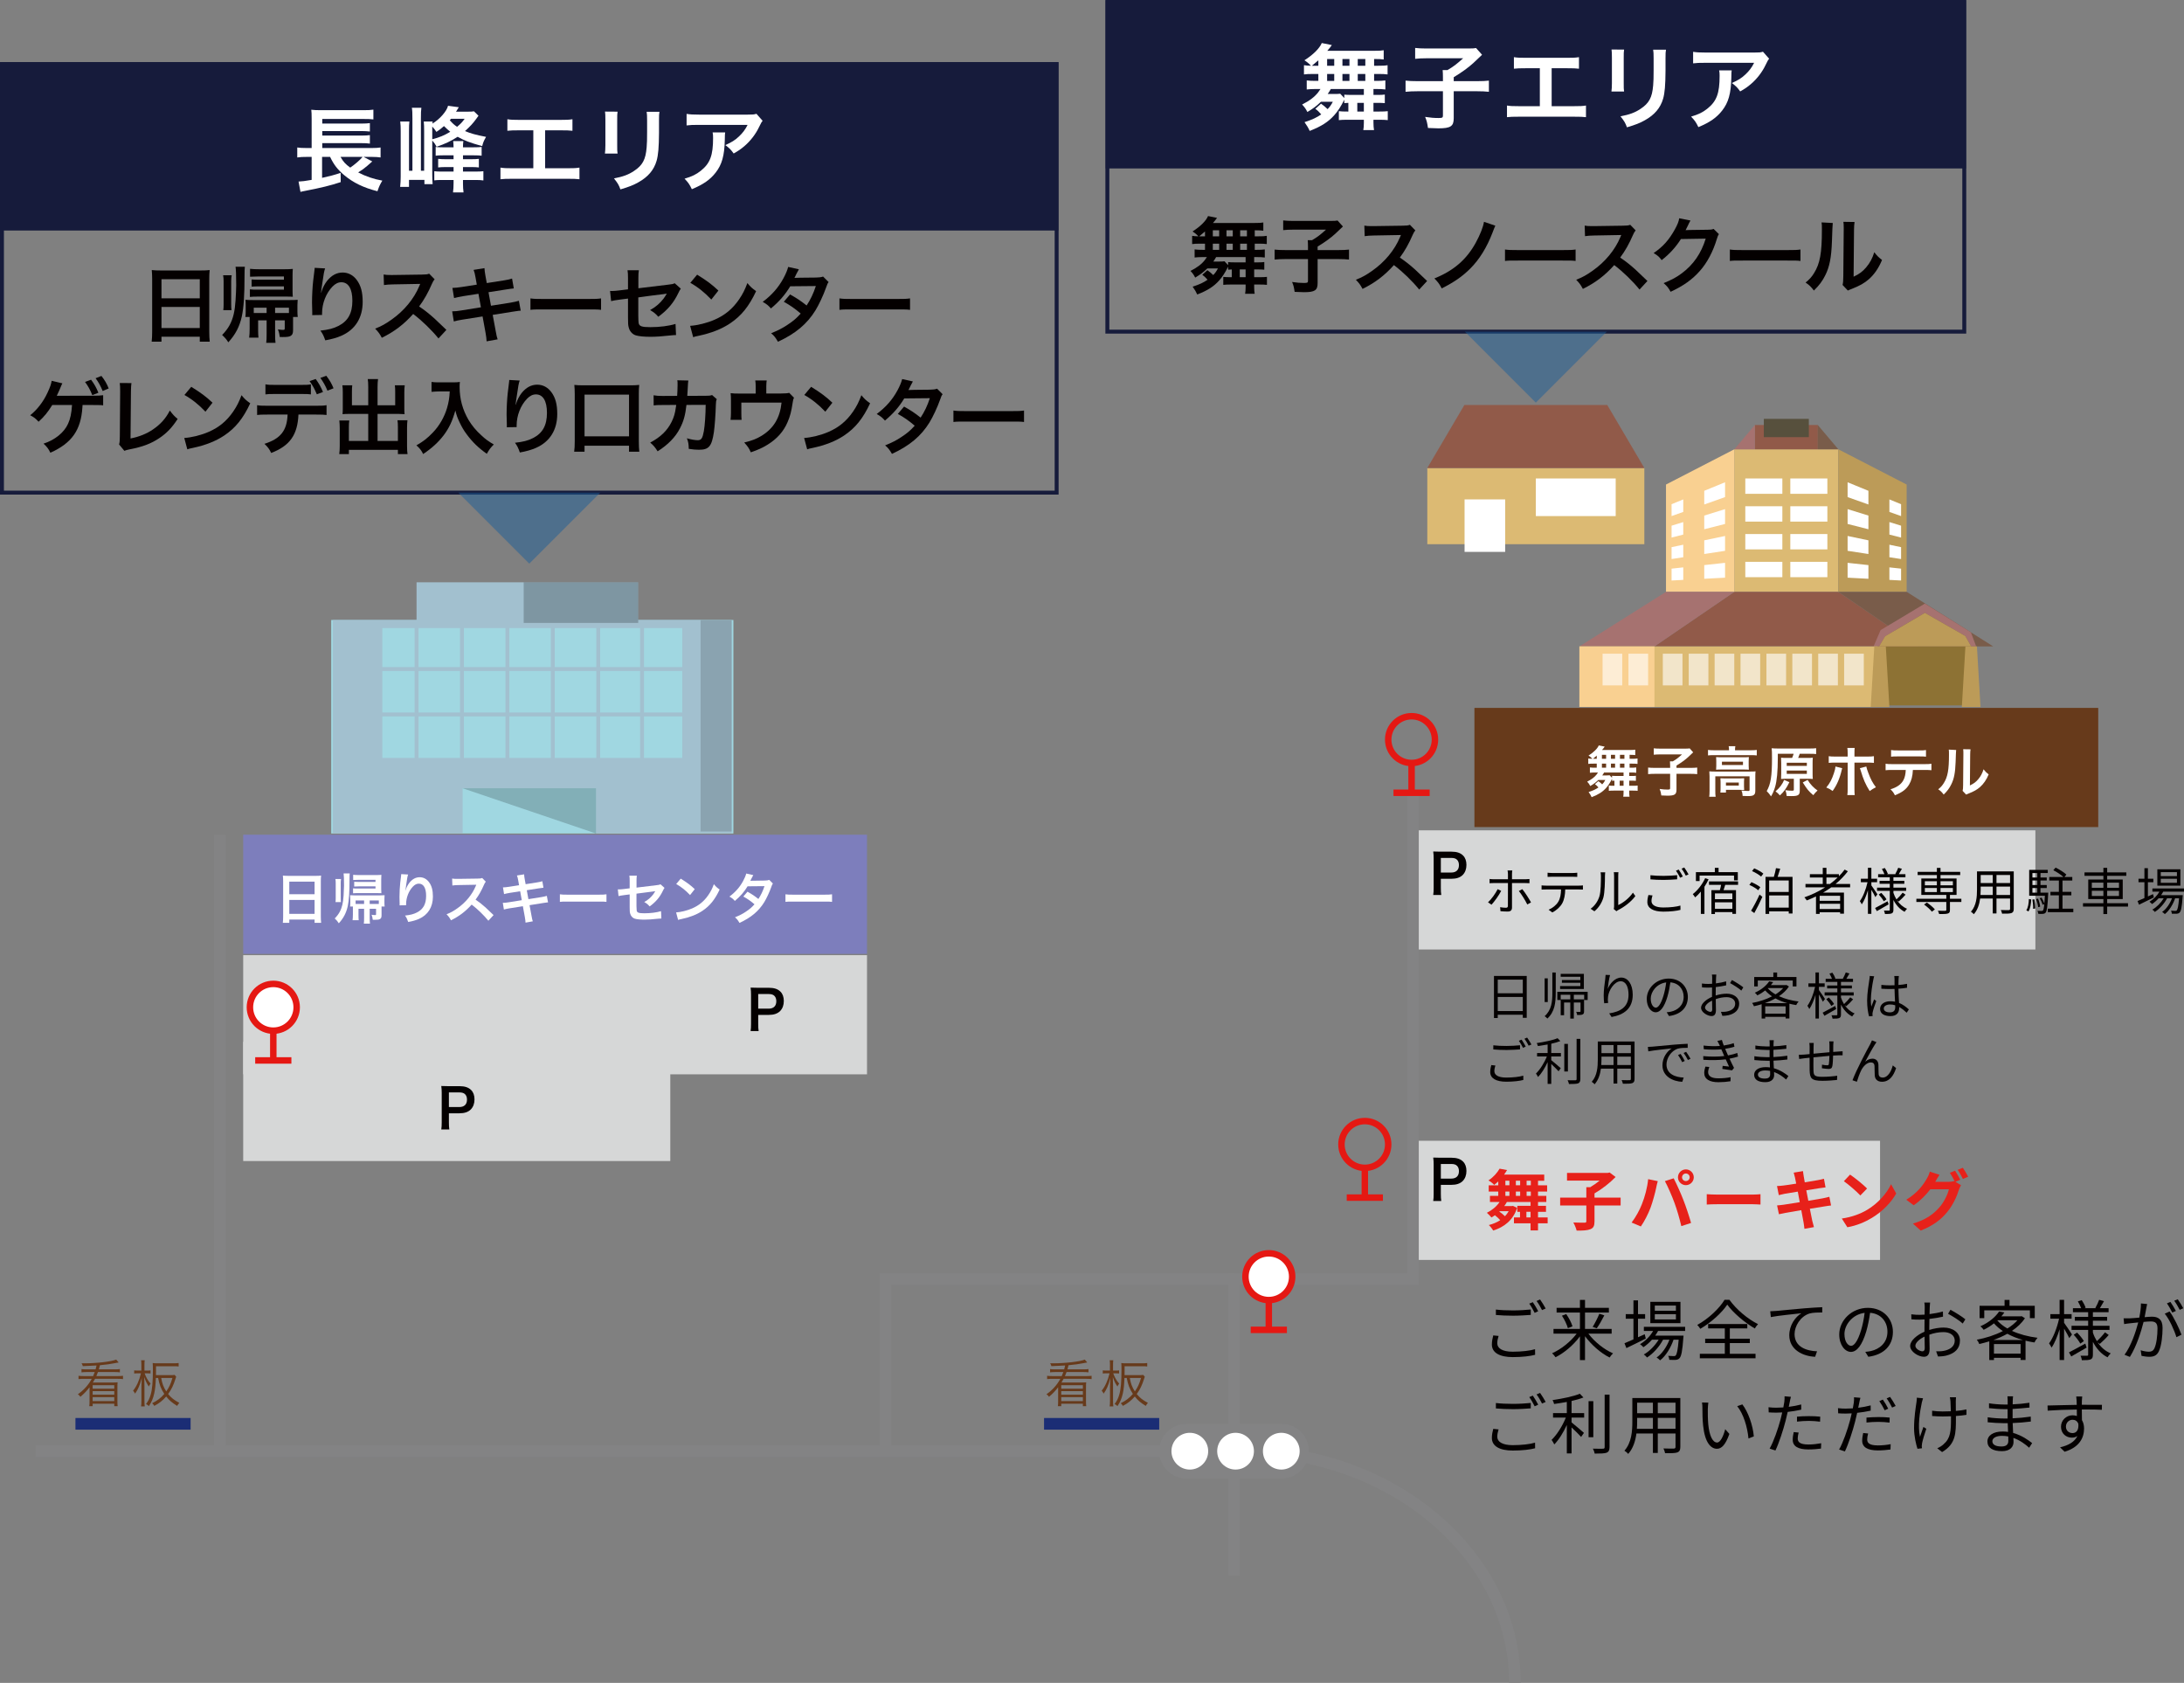 <?xml version="1.0" encoding="UTF-8"?>
<svg xmlns="http://www.w3.org/2000/svg" width="233.77mm" height="180.086mm" version="1.1" viewBox="0 0 662.655 510.48">
  <rect x="0" y="0" width="662.655" height="510.48" fill="#808080" stroke="none"/>
  <!-- Generator: Adobe Illustrator 29.1.0, SVG Export Plug-In . SVG Version: 2.1.0 Build 142)  -->
  <defs>
    <style>
      .st0 {
        stroke: #1b2d75;
      }

      .st0, .st1, .st2, .st3 {
        fill: none;
      }

      .st0, .st1, .st2, .st3, .st4, .st5 {
        stroke-miterlimit: 10;
      }

      .st0, .st3 {
        stroke-width: 3.534px;
      }

      .st1 {
        stroke-width: 1.193px;
      }

      .st1, .st4 {
        stroke: #161b3b;
      }

      .st6 {
        fill: #a67270;
      }

      .st7 {
        fill: #a2c0cf;
      }

      .st8 {
        opacity: .62;
      }

      .st8, .st9, .st5 {
        fill: #fff;
      }

      .st10 {
        fill: #838384;
      }

      .st11 {
        fill: #57503d;
      }

      .st12 {
        fill: #1c5f98;
        mix-blend-mode: multiply;
        opacity: .5;
      }

      .st13 {
        isolation: isolate;
      }

      .st14 {
        fill: #a0d7e1;
      }

      .st2, .st5 {
        stroke: #e51813;
        stroke-width: 1.962px;
      }

      .st15 {
        fill: #915a49;
      }

      .st16 {
        fill: #bc9b58;
      }

      .st17 {
        fill: #e7211a;
      }

      .st18, .st19, .st20, .st21 {
        fill: #040000;
      }

      .st3 {
        stroke: #838384;
      }

      .st22 {
        fill: #8d7234;
      }

      .st23 {
        fill: #f9d091;
      }

      .st24 {
        fill: #795c4a;
      }

      .st25 {
        fill: #dcba73;
      }

      .st19 {
        opacity: .22;
      }

      .st20 {
        opacity: .19;
      }

      .st21 {
        opacity: .15;
      }

      .st4 {
        fill: #161b3b;
      }

      .st26 {
        fill: #d6d7d7;
      }

      .st27 {
        fill: #7d7ebc;
      }

      .st28 {
        fill: #673a1b;
      }
    </style>
  </defs>
  <g class="st13">
    <g id="_レイヤー_1" data-name="レイヤー_1">
      <g>
        <line class="st3" x1="66.724" y1="253.194" x2="66.724" y2="440.191"/>
        <path class="st3" d="M10.79,440.191h366.393c45.354,0,82.462,31.63,82.462,70.289"/>
        <rect class="st27" x="73.792" y="253.194" width="189.271" height="36.149"/>
        <rect class="st26" x="73.792" y="289.728" width="189.271" height="36.149"/>
        <rect class="st26" x="428.293" y="251.864" width="189.271" height="36.149"/>
        <rect class="st26" x="428.293" y="346.034" width="142.142" height="36.149"/>
        <rect class="st26" x="73.792" y="316.034" width="129.584" height="36.149"/>
        <g>
          <path class="st9" d="M85.913,267.362c0-.644-.033-1.221-.083-1.765.528.065,1.072.082,1.831.082h7.984c.775,0,1.287-.017,1.781-.082-.066.627-.083,1.105-.083,1.683v10.655c0,.857.033,1.402.099,1.996h-1.996v-.99h-7.67v.99h-1.963c.066-.561.099-1.221.099-1.996v-10.573ZM87.777,271.255h7.67v-3.826h-7.67v3.826ZM87.777,277.21h7.67v-4.223h-7.67v4.223Z"/>
          <path class="st9" d="M106.116,264.937c-.049.413-.066.842-.066,1.781,0,4.025-.165,6.367-.544,8.165-.445,2.029-1.287,3.646-2.705,5.18-.379-.61-.643-.907-1.237-1.468,1.237-1.254,1.913-2.491,2.309-4.124.198-.841.297-1.633.379-2.787.066-.974.132-2.491.132-3.052,0-1.963-.049-3.184-.132-3.695h1.864ZM101.795,273.631c.049-.33.066-.644.066-1.221v-4.619c0-.412-.033-.824-.099-1.154h1.715c-.066.363-.099.759-.099,1.154v4.619c0,.577.017.891.066,1.221h-1.649ZM108.772,275.659v1.897c0,.626.017,1.072.066,1.566h-1.864c.066-.511.099-1.056.099-1.748v-2.392h-.858c.049-.28.066-.577.066-1.072v-1.271c0-.561-.017-.808-.049-1.089.429.033.841.05,1.484.05h7.472c.775,0,1.089-.017,1.501-.05-.033.33-.049.727-.049,1.056v1.287c0,.412.016.709.066,1.089h-.94v2.639c0,.66-.132.957-.511,1.171-.33.165-.676.215-1.617.215-.115,0-.264,0-.544-.017-.066-.627-.148-.973-.363-1.518.561.083.792.1,1.023.1.297,0,.346-.05.346-.313v-1.601h-1.93v2.722c0,.842.017,1.304.083,1.781h-1.864c.066-.511.082-.857.082-1.798v-2.705h-1.699ZM113.934,266.884h-5.08c-.528,0-1.32.033-1.699.05v-1.583c.644.065,1.006.082,1.732.082h5.278c.692,0,1.056-.017,1.55-.066-.033.445-.049.71-.049,1.337v3.034c0,.578.016.775.049,1.204-.264-.016-.643-.032-1.418-.032h-5.493c-.758,0-1.253.017-1.682.065v-1.518c.594.066.792.066,1.649.066h5.163v-.66h-4.915c-.709,0-.973.017-1.551.05v-1.436c.445.033.759.05,1.534.05h4.932v-.644ZM110.47,273.136h-2.573v1.056h2.573v-1.056ZM114.627,274.191h.313v-1.056h-2.771v1.056h2.458Z"/>
          <path class="st9" d="M123.829,265.268c-.198.561-.28.99-.594,3.184-.115.692-.181,1.254-.214,1.649h.049q.033-.099.099-.363c.165-.577.594-1.385,1.039-1.963.907-1.121,1.93-1.682,3.134-1.682,1.122,0,2.111.527,2.82,1.484.825,1.104,1.188,2.441,1.188,4.388,0,3.184-1.485,5.559-4.256,6.779-.841.379-1.996.709-3.233.924-.33-.94-.511-1.304-.973-1.946,1.649-.182,2.606-.43,3.612-.94,1.914-.974,2.788-2.54,2.788-5.048,0-2.375-.792-3.694-2.21-3.694-.626,0-1.204.28-1.781.874-1.287,1.336-2.079,3.365-2.079,5.328v.346l-1.979.033c.016-.099.016-.182.016-.214v-.313c-.016-.479-.049-1.699-.049-2.029,0-1.336.099-3.167.231-4.305l.248-2.046c.033-.28.049-.347.049-.561l2.095.115Z"/>
          <path class="st9" d="M148.173,279.288c-1.369-1.683-3.266-3.529-5.064-4.898-1.864,2.078-3.761,3.529-6.285,4.767-.461-.857-.66-1.122-1.336-1.831,1.27-.495,2.062-.94,3.299-1.814,2.491-1.748,4.47-4.14,5.542-6.713l.182-.429q-.264.016-5.46.099c-.792.017-1.237.05-1.798.132l-.066-2.111c.461.082.775.099,1.451.099h.396l5.806-.082c.924-.017,1.056-.033,1.468-.182l1.088,1.122c-.214.247-.346.478-.528.891-.759,1.765-1.567,3.2-2.573,4.553,1.039.692,1.93,1.385,3.052,2.392q.412.362,2.408,2.293l-1.583,1.715Z"/>
          <path class="st9" d="M157.243,267.115c-.148-.809-.214-1.089-.396-1.551l2.177-.347c.017.43.083.907.198,1.551l.264,1.436,3.48-.545c.808-.132,1.155-.214,1.583-.362l.346,1.979q-.445.032-1.583.214l-3.48.544.495,2.706,3.876-.61c.692-.116,1.27-.248,1.715-.38l.363,1.979c-.346.017-.412.017-.759.082-.099,0-.182.017-.264.033-.116.017-.33.05-.66.1l-3.926.626.594,3.2c.198,1.089.215,1.139.396,1.699l-2.21.396c-.017-.494-.083-.956-.214-1.731l-.594-3.25-4.074.644c-.792.132-1.088.198-1.682.363l-.33-2.029c.561,0,1.039-.05,1.749-.165l4.008-.644-.495-2.705-3.068.479c-.759.132-1.369.248-1.814.38l-.33-2.029c.594-.017,1.122-.082,1.814-.182l3.068-.478-.248-1.402Z"/>
          <path class="st9" d="M169.875,271.271c.726.1,1.04.116,2.672.116h8.792c1.633,0,1.947-.017,2.672-.116v2.293c-.66-.082-.841-.082-2.688-.082h-8.759c-1.848,0-2.029,0-2.689.082v-2.293Z"/>
          <path class="st9" d="M201.625,269.325c-.198.28-.231.33-.462.809-.957,2.012-2.127,3.397-4.041,4.816-.644-.709-.891-.891-1.649-1.336,1.138-.627,1.996-1.369,2.722-2.326.231-.33.33-.479.626-.973-.264.049-.379.065-.626.099-1.666.198-3.365.412-5.081.66v3.711q.017,1.138.066,1.419c.116.643.643.824,2.326.824,1.897,0,3.695-.23,5.064-.644l.099,2.228c-.445.017-.577.017-1.006.065-1.781.198-3.002.28-4.091.28-1.336,0-2.309-.099-2.936-.28-.676-.198-1.237-.808-1.418-1.518-.148-.511-.165-.759-.165-2.078v-3.777l-1.55.198q-1.287.165-1.831.313l-.214-2.046c.182.017.313.017.396.017.297,0,1.006-.05,1.451-.115l1.749-.215v-2.26c0-.824-.016-1.006-.099-1.566h2.276c-.082.479-.099.824-.099,1.534v2.078l6.004-.726c.874-.1.891-.116,1.27-.281l1.221,1.089Z"/>
          <path class="st9" d="M205.136,276.765c1.418-.083,3.381-.561,4.882-1.221,2.062-.891,3.596-2.161,4.899-4.041.726-1.056,1.188-1.963,1.683-3.299.644.774.907,1.022,1.749,1.616-1.402,3.019-2.969,4.965-5.229,6.466-1.683,1.122-3.728,1.93-6.284,2.475-.66.132-.709.148-1.089.28l-.61-2.276ZM206.538,266.521c1.963,1.221,2.986,1.979,4.256,3.184l-1.418,1.798c-1.32-1.402-2.672-2.491-4.206-3.349l1.369-1.633Z"/>
          <path class="st9" d="M234.511,268.006c-.215.28-.248.347-.512,1.105-.528,1.501-1.435,3.431-2.111,4.536-1.683,2.737-4.008,4.684-7.521,6.301-.528-.891-.742-1.171-1.369-1.699,1.402-.577,2.227-.989,3.217-1.649,1.171-.759,1.864-1.353,2.705-2.293-1.155-.989-2.145-1.683-3.382-2.358l1.254-1.468c1.386.774,2.078,1.236,3.315,2.21.775-1.188,1.336-2.343,1.847-3.893l-5.13.049c-1.022,1.699-2.194,3.035-3.86,4.438-.544-.61-.792-.825-1.649-1.319,1.814-1.353,3.134-2.854,4.141-4.701.478-.874.808-1.683.957-2.293l2.144.479q-.181.297-.495.924c-.198.445-.313.644-.396.792q.264-.033,4.289-.066c.676-.017,1.023-.05,1.452-.198l1.105,1.105Z"/>
          <path class="st9" d="M238.319,271.271c.726.1,1.039.116,2.672.116h8.792c1.633,0,1.946-.017,2.672-.116v2.293c-.66-.082-.841-.082-2.688-.082h-8.759c-1.847,0-2.029,0-2.688.082v-2.293Z"/>
        </g>
        <rect class="st28" x="447.361" y="214.73" width="189.271" height="36.149"/>
        <g>
          <path class="st9" d="M484.938,236.601c-.809.775-1.304,1.154-2.425,1.831-.28-.561-.495-.857-.94-1.336,1.336-.676,2.227-1.353,2.87-2.177.115-.148.247-.33.412-.594h-.924c-.644,0-1.056.033-1.534.083v-1.617c.479.066.957.083,1.683.083h.396v-1.237h-.874c-.841,0-1.22.016-1.698.083v-1.65c.379.066.676.083,1.253.099-.396-.429-.726-.693-1.171-.973,1.567-1.006,2.705-2.128,3.102-3.084l1.798.363c-.1.132-.132.165-.313.429-.083.116-.265.33-.495.594h8.379c.842,0,1.254-.017,1.699-.099v1.649c-.462-.066-.841-.083-1.6-.083h-.116v1.204h.693c.874,0,1.286-.017,1.715-.099v1.65c-.461-.066-.874-.083-1.715-.083h-.693v1.237h.347c.726,0,1.221-.017,1.666-.083v1.617c-.495-.066-.94-.083-1.633-.083h-.495v1.056h.792c.577,0,.891-.017,1.237-.066v1.534c-.363-.033-.709-.05-1.188-.05h-.842v1.551h1.023c.758,0,1.121-.017,1.533-.066v1.6c-.462-.049-.824-.066-1.533-.066h-1.023v.544c0,.495.033.907.1,1.303h-1.914c.066-.363.1-.792.1-1.303v-.544h-2.937c-.709,0-1.056.017-1.534.066v-1.6c.445.05.71.066,1.534.066h.165v-1.551q-.445.017-.726.05v-.61c-.677,1.319-1.171,2.078-1.798,2.771-1.056,1.188-2.31,1.996-4.388,2.804-.247-.544-.445-.891-.924-1.567,1.419-.461,2.145-.808,2.985-1.385-.379-.445-.66-.709-1.056-.99l1.022-.924c.462.33.809.61,1.172.973.396-.412.594-.676.939-1.319h-2.127ZM484.475,229.195c-.396.346-.742.643-1.154.973h1.154v-.973ZM487.313,230.168v-1.204h-1.271v1.204h1.271ZM487.313,232.873v-1.237h-1.271v1.237h1.271ZM487.412,235.215c.445,0,.709-.017.974-.049l.726.775v-.61c.396.033.644.049,1.253.049h2.244v-1.056h-5.905c-.165.313-.363.61-.562.891h1.271ZM490.035,230.168v-1.204h-1.254v1.204h1.254ZM490.035,232.873v-1.237h-1.254v1.237h1.254ZM491.436,236.799v1.551h1.172v-1.551h-1.172ZM492.872,230.168v-1.204h-1.353v1.204h1.353ZM492.872,232.873v-1.237h-1.353v1.237h1.353Z"/>
          <path class="st9" d="M506.741,232.197c0-.528-.017-.874-.05-1.253h.858c1.121-.66,1.583-1.023,2.804-2.111h-6.581c-.874,0-1.419.033-1.996.099v-1.946c.577.066,1.122.099,1.979.099h7.472c.842,0,1.105-.017,1.436-.083l1.072,1.204q-.43.396-1.551,1.468c-.809.742-2.095,1.699-3.514,2.54v.709h4.041c1.072,0,1.683-.033,2.244-.099v1.996c-.644-.066-1.237-.099-2.244-.099h-4.041v4.816c0,1.452-.561,1.814-2.754,1.814-.33,0-.66-.017-1.848-.066-.148-.973-.215-1.27-.512-1.979.99.148,1.601.198,2.392.198.677,0,.792-.066.792-.429v-4.354h-4.438c-.989,0-1.55.033-2.243.099v-1.996c.61.066,1.221.099,2.293.099h4.388v-.726Z"/>
          <path class="st9" d="M524.602,227.38c0-.379-.033-.709-.099-1.039h2.028c-.065.346-.099.66-.099,1.022v.214h4.866c.742,0,1.203-.033,1.731-.099v1.666c-.544-.066-.957-.083-1.716-.083h-11.381c-.742,0-1.154.017-1.699.083v-1.666c.528.066,1.022.099,1.798.099h4.569v-.198ZM518.697,235.479c0-.561-.017-.99-.065-1.501.527.049,1.006.066,1.715.066h10.688c.792,0,1.188-.017,1.617-.066-.05.511-.066.891-.066,1.484v4.206c0,.825-.083,1.138-.396,1.418-.33.297-.825.396-1.979.396-.347,0-.429,0-.957-.033q-.264-.016-.527-.016c-.033-.742-.116-1.122-.363-1.649.907.099,1.616.148,2.078.148.313,0,.396-.083.396-.347v-4.107h-10.392v4.387c0,.841.016,1.237.099,1.814h-1.946c.065-.346.099-1.039.099-1.814v-4.387ZM520.743,230.844c0-.528-.017-.808-.05-1.204.479.049.874.066,1.6.066h6.862c.659,0,1.006-.017,1.468-.066-.033.429-.05.676-.05,1.204v1.418c0,.644.017.825.05,1.221-.445-.049-.825-.066-1.551-.066h-6.828c-.644,0-1.072.017-1.551.066.033-.346.05-.66.05-1.221v-1.418ZM529.155,238.531c0,.479.017.808.049,1.105-.312-.033-.924-.05-1.369-.05h-4.156v.825h-1.699c.05-.313.066-.676.066-1.336v-1.914c0-.478-.017-.759-.05-1.088.38.033.726.049,1.336.049h4.52c.627,0,.858-.017,1.353-.049-.032.313-.049.561-.049,1.056v1.402ZM522.458,232.048h6.384v-1.006h-6.384v1.006ZM523.678,238.283h3.893v-.907h-3.893v.907Z"/>
          <path class="st9" d="M543.75,229.904c.215-.479.297-.726.462-1.254h-4.8v1.353c0,3.893-.28,6.912-.825,8.709-.346,1.171-.742,2.062-1.236,2.854-.479-.709-.66-.94-1.304-1.6,1.221-2.144,1.601-4.486,1.601-10.029,0-1.649-.017-2.342-.1-2.969.627.066,1.254.082,2.111.082h9.369c.974,0,1.601-.033,2.013-.099v1.781c-.479-.066-.989-.083-1.913-.083h-3.068c-.165.462-.28.809-.479,1.254h2.771c.808,0,1.254-.017,1.683-.066-.05.446-.066.891-.066,1.6v3.25c0,.742.017,1.155.066,1.6-.528-.049-1.04-.066-1.649-.066h-2.31v3.629c0,1.319-.479,1.633-2.491,1.633-.445,0-.775-.017-1.484-.033-.082-.841-.132-1.072-.396-1.765.907.132,1.386.165,1.946.165.512,0,.627-.05.627-.313v-3.315h-2.227c-.594,0-1.139.017-1.65.066.033-.462.05-.94.05-1.649v-3.15c0-.759-.017-1.138-.05-1.65.445.05.957.066,1.65.066h1.698ZM542.925,237.261c-.907,1.864-1.699,2.953-2.87,4.008-.462-.511-.792-.808-1.336-1.221,1.27-1.072,2.095-2.194,2.605-3.464l1.601.676ZM542.117,232.312h6.104v-.957h-6.104v.957ZM542.117,234.737h6.104v-1.006h-6.104v1.006ZM548.451,236.568c.809,1.32,1.814,2.408,3.019,3.217-.479.412-.891.874-1.286,1.418-1.353-1.122-1.897-1.782-3.2-3.86l1.468-.775Z"/>
          <path class="st9" d="M558.939,233.021c-.05.198-.066.214-.132.511-.578,2.541-1.469,4.602-2.771,6.4-.809-.578-1.089-.726-1.913-1.056,1.089-1.303,1.683-2.441,2.31-4.338.297-.874.412-1.386.478-2.029l2.029.511ZM560.605,228.568c0-.825-.017-1.237-.099-1.699h2.227c-.05.479-.066.709-.066,1.749v.874h3.777c1.139,0,1.501-.017,2.128-.115v2.029c-.577-.066-1.006-.083-2.095-.083h-3.811v8c0,.841.017,1.319.083,1.847h-2.243c.082-.528.099-1.006.099-1.864v-7.983h-3.662c-1.072,0-1.501.017-2.078.083v-2.029c.627.099.989.115,2.111.115h3.629v-.924ZM566.262,232.51c.115.561.248.99.578,1.848.742,1.996,1.352,3.15,2.342,4.437-.857.445-1.139.61-1.896,1.154-1.254-1.996-1.931-3.546-2.705-6.169-.133-.462-.149-.511-.265-.775l1.946-.495Z"/>
          <path class="st9" d="M580.396,233.549c-.082,1.897-.445,3.266-1.154,4.437-.874,1.452-2.078,2.359-4.306,3.25-.412-.841-.627-1.122-1.336-1.814,1.979-.61,3.217-1.484,3.909-2.754.429-.759.677-1.831.726-3.118h-4.024c-1.121,0-1.501.017-2.095.083v-1.963c.627.099.99.116,2.128.116h9.649c1.121,0,1.501-.017,2.128-.116v1.963c-.594-.066-.974-.083-2.095-.083h-3.53ZM573.782,227.512c.61.099.94.116,2.128.116h6.334c1.188,0,1.518-.017,2.128-.116v2.013c-.545-.066-.94-.083-2.095-.083h-6.4c-1.154,0-1.55.017-2.095.083v-2.013Z"/>
          <path class="st9" d="M593.524,227.496q-.066.461-.165,3.695c-.115,3.216-.479,5.08-1.336,6.779-.562,1.138-1.188,1.979-2.276,3.051-.644-.825-.891-1.072-1.666-1.6.809-.66,1.204-1.105,1.699-1.896,1.188-1.897,1.566-4.025,1.566-8.644,0-.907,0-1.056-.065-1.501l2.243.116ZM597.895,227.298c-.083.479-.1.759-.115,1.567l-.083,9.386c1.155-.544,1.814-1.039,2.523-1.88.759-.891,1.237-1.798,1.617-3.019.577.742.791.957,1.55,1.55-.676,1.633-1.533,2.87-2.622,3.843-.94.809-1.798,1.303-3.514,1.979-.362.132-.495.198-.709.297l-1.056-1.122c.115-.479.132-.841.148-1.749l.082-9.303v-.495c0-.412-.017-.775-.065-1.088l2.243.033Z"/>
        </g>
        <path class="st18" d="M227.742,312.756c.099-.66.132-1.237.132-2.128v-8.924c0-.792-.033-1.386-.132-2.128.709.033,1.221.05,2.095.05h3.448c1.6,0,2.721.379,3.513,1.171.676.66,1.022,1.649,1.022,2.837,0,1.254-.379,2.276-1.105,3.035-.808.809-1.93,1.188-3.513,1.188h-3.15v2.755c0,.891.033,1.518.132,2.145h-2.441ZM233.202,305.96c1.518,0,2.342-.809,2.342-2.26,0-.66-.182-1.204-.544-1.584-.379-.412-.924-.594-1.798-.594h-3.15v4.438h3.15Z"/>
        <path class="st18" d="M434.86,271.467c.099-.66.132-1.237.132-2.128v-8.924c0-.792-.033-1.386-.132-2.128.709.033,1.221.05,2.095.05h3.447c1.601,0,2.722.379,3.514,1.171.677.66,1.022,1.649,1.022,2.837,0,1.254-.379,2.276-1.105,3.035-.808.809-1.93,1.188-3.513,1.188h-3.15v2.755c0,.891.032,1.518.132,2.145h-2.441ZM440.32,264.671c1.518,0,2.342-.809,2.342-2.26,0-.66-.181-1.204-.544-1.584-.38-.412-.924-.594-1.798-.594h-3.15v4.438h3.15Z"/>
        <g>
          <path class="st18" d="M455.48,270.233c-.644,1.302-2.068,3.263-2.941,4.197l-1.058-.72c1.026-.935,2.329-2.758,2.927-3.999l1.072.521ZM458.758,267.858v7.43c0,.797-.383,1.211-1.317,1.211-.644,0-1.548-.031-2.176-.107l-.107-1.21c.675.122,1.364.168,1.762.168.414,0,.598-.168.598-.582.016-.827.016-6.066.016-6.787v-.122h-4.259c-.475,0-.904.016-1.317.062v-1.303c.429.062.827.092,1.302.092h4.274v-1.577c0-.338-.062-.858-.123-1.088h1.44c-.046.214-.092.766-.092,1.088v1.577h4.044c.368,0,.874-.03,1.257-.076v1.271c-.414-.03-.873-.046-1.241-.046h-4.06ZM461.883,269.712c.827.98,2.037,2.911,2.65,4.014l-1.134.628c-.598-1.21-1.746-3.109-2.559-4.074l1.042-.567Z"/>
          <path class="st18" d="M479.083,268.64c.321,0,.826-.016,1.194-.076v1.271c-.337-.016-.827-.031-1.194-.031h-4.168c-.046,1.655-.291,3.049-.903,4.183-.552,1.026-1.716,2.13-3.019,2.788l-1.133-.827c1.194-.49,2.298-1.379,2.895-2.344.675-1.072.843-2.359.889-3.8h-4.58c-.475,0-.92,0-1.333.031v-1.271c.413.046.858.076,1.333.076h10.02ZM470.947,265.943c-.505,0-1.011.016-1.394.046v-1.271c.429.046.889.092,1.379.092h6.204c.429,0,.98-.03,1.425-.092v1.271c-.444-.03-.98-.046-1.425-.046h-6.189Z"/>
          <path class="st18" d="M482.616,275.656c1.287-.919,2.206-2.283,2.665-3.769.444-1.409.46-4.458.46-6.159,0-.459-.046-.796-.107-1.118h1.41c-.016.184-.077.644-.077,1.104,0,1.7-.062,4.979-.475,6.511-.46,1.639-1.44,3.141-2.728,4.197l-1.148-.766ZM489.633,275.732c.061-.245.106-.551.106-.857v-9.177c0-.582-.076-1.011-.092-1.134h1.41c-.016.123-.062.552-.062,1.134v8.84c1.409-.644,3.294-2.038,4.458-3.769l.735,1.041c-1.317,1.793-3.447,3.355-5.224,4.244-.23.122-.368.229-.521.353l-.812-.675Z"/>
          <path class="st18" d="M501.392,271.611c-.184.598-.307,1.149-.307,1.716,0,1.149,1.164,1.946,3.585,1.946,2.099,0,4.045-.23,5.193-.582l.016,1.302c-1.088.307-3.019.536-5.179.536-3.079,0-4.871-1.026-4.871-2.926,0-.797.168-1.502.321-2.114l1.241.122ZM500.764,265.483c1.103.139,2.497.199,4.014.199,1.455,0,3.002-.106,4.09-.214v1.256c-1.026.077-2.681.184-4.09.184-1.517,0-2.804-.061-4.014-.168v-1.257ZM510.599,265.867l-.827.383c-.307-.628-.827-1.562-1.256-2.145l.827-.338c.383.536.935,1.486,1.256,2.1ZM512.331,265.238l-.843.368c-.321-.659-.827-1.532-1.271-2.114l.812-.353c.414.567.996,1.532,1.303,2.099Z"/>
          <path class="st18" d="M518.407,266.725c-.353.766-.781,1.532-1.257,2.252v8.242h-1.087v-6.771c-.552.659-1.149,1.271-1.731,1.762-.138-.229-.506-.75-.72-.995,1.485-1.149,2.895-2.957,3.753-4.826l1.042.337ZM515.679,267.245h-1.118v-2.696h5.745v-1.302h1.134v1.302h5.837v2.498h-1.149v-1.456h-10.448v1.654ZM523.463,268.394c-.169.552-.353,1.118-.521,1.608h3.784v7.2h-1.104v-.536h-5.285v.582h-1.072v-7.246h2.559c.153-.505.291-1.088.383-1.608h-3.677v-1.026h8.824v1.026h-3.891ZM525.622,270.999h-5.285v1.746h5.285v-1.746ZM525.622,275.672v-1.977h-5.285v1.977h5.285Z"/>
          <path class="st18" d="M533.46,270.049c-.551-.536-1.73-1.21-2.681-1.624l.628-.842c.92.397,2.114,1.026,2.696,1.531l-.644.935ZM531.299,276.254c.735-1.18,1.793-3.172,2.574-4.902l.857.689c-.704,1.593-1.654,3.508-2.451,4.917l-.98-.704ZM532.25,263.4c.95.398,2.176,1.057,2.772,1.593l-.674.904c-.582-.536-1.762-1.241-2.758-1.67l.659-.827ZM543.878,265.974v11.123h-1.149v-.659h-5.944v.781h-1.103v-11.245h2.528c.26-.812.521-1.868.643-2.635l1.287.169c-.245.827-.521,1.73-.781,2.466h4.52ZM536.784,267.077v3.478h5.944v-3.478h-5.944ZM542.728,275.319v-3.692h-5.944v3.692h5.944Z"/>
          <path class="st18" d="M555.622,269.16c-.797.567-1.624,1.104-2.467,1.594h6.327v6.403h-1.164v-.429h-6.204v.49h-1.119v-5.301c-.919.444-1.869.858-2.803,1.21-.139-.245-.506-.704-.721-.934,2.222-.782,4.366-1.793,6.297-3.034h-5.96v-1.026h5.239v-1.961h-3.906v-1.011h3.906v-1.915h1.119v1.915h3.783v.628c.644-.644,1.227-1.317,1.747-2.022l.965.521c-1.072,1.409-2.328,2.696-3.723,3.845h4.412v1.026h-5.729ZM558.318,271.719h-6.204v1.517h6.204v-1.517ZM558.318,275.732v-1.593h-6.204v1.593h6.204ZM555.239,268.134c.827-.612,1.608-1.271,2.328-1.961h-3.4v1.961h1.072Z"/>
          <path class="st18" d="M569.006,272.117c-.215-.49-.751-1.44-1.211-2.206v7.292h-1.042v-7.154c-.505,1.67-1.164,3.278-1.868,4.274-.123-.291-.398-.72-.583-.98.95-1.271,1.885-3.661,2.329-5.745h-2.022v-1.057h2.145v-3.31h1.042v3.31h1.747v1.057h-1.747v.966c.429.566,1.578,2.298,1.839,2.711l-.628.843ZM573.034,274.323c-1.225.72-2.527,1.471-3.569,2.053l-.536-.949c.965-.49,2.405-1.271,3.8-2.038l.306.935ZM575.592,273.098c.767,1.149,1.793,2.053,3.033,2.559-.229.215-.566.628-.735.919-1.439-.72-2.573-2.007-3.4-3.585v2.957c0,.612-.123.919-.506,1.103-.413.185-1.103.199-2.053.199-.046-.291-.169-.766-.321-1.041.674.015,1.332.015,1.531,0,.199,0,.245-.062.245-.261v-5.729h-3.86v-.965h3.86v-1.18h-3.095v-.889h3.095v-1.088h-3.538v-.935h1.914c-.168-.475-.49-1.088-.766-1.578l.889-.291c.367.536.766,1.287.919,1.762l-.275.107h2.665l-.138-.046c.307-.521.689-1.349.889-1.899l1.118.321c-.321.567-.658,1.164-.949,1.624h2.021v.935h-3.646v1.088h3.309v.889h-3.309v1.18h3.86v.965h-3.86v.612c.229.721.552,1.379.919,1.992.613-.552,1.425-1.425,1.885-2.053l.873.612c-.629.751-1.455,1.532-2.084,2.084l-.49-.368ZM570.813,270.83c.598.598,1.271,1.425,1.578,1.977l-.828.582c-.291-.566-.949-1.425-1.531-2.053l.781-.506Z"/>
          <path class="st18" d="M595.104,273.603h-3.463v2.42c0,.629-.138.92-.643,1.073-.506.168-1.333.168-2.636.168-.061-.291-.229-.705-.383-.996,1.011.031,1.961.031,2.206.016.261-.016.353-.076.353-.291v-2.39h-9.085v-.98h9.085v-1.164h-7.583v-4.979h4.719v-1.042h-5.838v-.98h5.838v-1.194h1.103v1.194h5.975v.98h-5.975v1.042h4.872v4.979h-2.008v1.164h3.463v.98ZM584.626,273.771c.889.582,1.914,1.456,2.436,2.084l-.904.689c-.475-.628-1.485-1.548-2.374-2.16l.843-.613ZM584.028,268.548h3.646v-1.241h-3.646v1.241ZM584.028,270.601h3.646v-1.241h-3.646v1.241ZM588.777,267.307v1.241h3.753v-1.241h-3.753ZM592.53,269.359h-3.753v1.241h3.753v-1.241Z"/>
          <path class="st18" d="M611,275.686c0,.735-.199,1.072-.689,1.271-.521.185-1.409.199-2.849.185-.047-.307-.23-.797-.384-1.104,1.072.046,2.114.03,2.39.03.307-.015.414-.106.414-.397v-3.11h-4.121v4.52h-1.134v-4.52h-3.83c-.229,1.7-.75,3.447-1.915,4.749-.168-.229-.628-.612-.873-.751,1.686-1.899,1.839-4.596,1.839-6.725v-5.516h11.152v11.367ZM604.627,271.474v-2.543h-3.661v.904c0,.505-.016,1.072-.062,1.639h3.723ZM600.966,265.407v2.451h3.661v-2.451h-3.661ZM609.882,265.407h-4.121v2.451h4.121v-2.451ZM609.882,271.474v-2.543h-4.121v2.543h4.121Z"/>
          <path class="st18" d="M614.808,276.101c.552-.767.735-2.099.781-3.401l.705.138c-.077,1.364-.245,2.804-.843,3.631l-.644-.367ZM621.458,270.769s0,.306-.016.459c-.199,3.769-.368,5.117-.751,5.576-.229.276-.475.368-.843.398-.306.031-.842.031-1.394,0-.03-.275-.123-.674-.261-.919.536.03,1.026.046,1.226.046s.321-.03.444-.153c.153-.199.291-.75.398-1.93l-.49.214c-.153-.551-.521-1.379-.889-1.991l.536-.199c.337.536.674,1.256.858,1.777.061-.613.107-1.379.168-2.344h-4.765v-7.844h5.638v.965h-2.206v1.348h1.9v.904h-1.9v1.379h1.9v.919h-1.9v1.395h2.345ZM616.662,264.825v1.348h1.486v-1.348h-1.486ZM618.148,267.077h-1.486v1.379h1.486v-1.379ZM616.662,270.769h1.486v-1.395h-1.486v1.395ZM617.259,272.791c.169.889.276,2.038.261,2.788l-.644.093c.046-.767-.062-1.9-.215-2.804l.598-.077ZM618.409,275.166c-.062-.659-.322-1.686-.598-2.467l.552-.122c.321.766.582,1.792.644,2.451l-.598.138ZM629.071,275.626v1.057h-7.736v-1.057h3.355v-4.045h-2.559v-1.057h2.559v-3.432h-2.911v-1.073h4.29c-.721-.674-1.992-1.517-3.064-2.053l.689-.796c1.134.551,2.574,1.439,3.278,2.129l-.598.72h2.39v1.073h-2.972v3.432h2.681v1.057h-2.681v4.045h3.278Z"/>
          <path class="st18" d="M645.672,274.997h-6.327v2.268h-1.148v-2.268h-6.189v-1.026h6.189v-1.256h-4.596v-5.929h4.596v-1.118h-5.729v-1.042h5.729v-1.379h1.148v1.379h5.807v1.042h-5.807v1.118h4.719v5.929h-4.719v1.256h6.327v1.026ZM634.687,269.299h3.509v-1.563h-3.509v1.563ZM638.196,271.78v-1.578h-3.509v1.578h3.509ZM639.344,267.735v1.563h3.585v-1.563h-3.585ZM642.929,270.202h-3.585v1.578h3.585v-1.578Z"/>
          <path class="st18" d="M653.509,272.225c-1.548.781-3.217,1.593-4.504,2.206l-.444-1.118c.582-.245,1.302-.552,2.084-.904v-4.795h-1.793v-1.072h1.793v-3.187h1.057v3.187h1.654v1.072h-1.654v4.305l1.562-.704.245,1.011ZM656.359,270.463c-.199.367-.414.735-.659,1.072h6.588s-.016.307-.046.46c-.229,3.155-.476,4.351-.904,4.795-.229.26-.505.337-.857.383-.337.016-.904.016-1.517-.016,0-.275-.107-.689-.261-.919.567.046,1.072.062,1.302.062.215,0,.353-.016.46-.169.261-.275.49-1.24.689-3.646h-1.194c-.613,1.822-1.809,3.799-3.126,4.795-.184-.23-.536-.49-.812-.659,1.24-.827,2.359-2.481,2.987-4.136h-1.486c-.812,1.577-2.313,3.247-3.723,4.136-.169-.245-.475-.521-.751-.704,1.271-.689,2.62-2.068,3.447-3.432h-1.547c-.613.689-1.303,1.286-1.992,1.746-.153-.184-.551-.552-.781-.705,1.211-.72,2.313-1.808,3.033-3.063h-2.145v-.965h9.59v.965h-6.296ZM661.568,268.64h-7.001v-4.948h7.001v4.948ZM660.51,264.549h-4.902v1.211h4.902v-1.211ZM660.51,266.557h-4.902v1.226h4.902v-1.226Z"/>
        </g>
        <g>
          <path class="st18" d="M463.231,296.037v12.7h-1.194v-.935h-7.599v.995h-1.149v-12.761h9.942ZM454.438,297.155v4.137h7.599v-4.137h-7.599ZM462.037,306.685v-4.274h-7.599v4.274h7.599Z"/>
          <path class="st18" d="M471.008,294.995h1.025v6.112c0,3.019-.291,5.791-2.543,7.859-.168-.215-.551-.566-.827-.72,2.114-1.9,2.345-4.412,2.345-7.14v-6.112ZM469.614,303.957h-.95v-7.2h.95v7.2ZM481.716,300.848v2.481h-1.058v-1.578h-3.14v1.395h3.109v3.615c0,.506-.076.781-.444.95-.337.168-.889.184-1.654.184-.03-.307-.153-.674-.291-.965.552.015.98.015,1.134.015.153-.015.184-.061.184-.199v-2.65h-2.037v4.872h-1.073v-4.872h-1.884v3.861h-1.026v-4.627h-1.026v-2.481h9.207ZM480.567,299.989h-7.215v-.873h6.143v-1.011h-5.592v-.828h5.592v-.995h-5.959v-.873h7.031v4.58ZM476.446,301.751h-2.91v1.395h2.91v-1.395Z"/>
          <path class="st18" d="M488.512,295.761c-.321,1.119-.612,3.156-.704,4.213.598-1.562,2.19-3.446,4.105-3.446,2.022,0,3.478,2.022,3.478,5.209,0,4.213-2.65,6.066-6.419,6.756l-.72-1.104c3.294-.505,5.867-1.823,5.867-5.638,0-2.39-.797-4.105-2.405-4.105-1.884,0-3.631,2.742-3.814,4.733-.076.583-.076,1.104.03,1.854l-1.194.092c-.077-.567-.153-1.425-.153-2.405,0-1.44.275-3.677.459-4.902.062-.476.107-.935.123-1.303l1.348.046Z"/>
          <path class="st18" d="M505.696,307.052c.476-.03.935-.107,1.303-.184,1.945-.429,3.845-1.869,3.845-4.489,0-2.298-1.455-4.182-4.028-4.396-.199,1.409-.49,2.941-.904,4.366-.935,3.11-2.145,4.719-3.555,4.719-1.348,0-2.711-1.562-2.711-4.06,0-3.294,2.941-6.174,6.648-6.174,3.555,0,5.822,2.512,5.822,5.576,0,3.187-2.1,5.315-5.715,5.791l-.705-1.149ZM504.701,302.088c.383-1.256.674-2.696.843-4.09-2.911.367-4.688,2.864-4.688,4.902,0,1.915.889,2.758,1.548,2.758.674,0,1.517-1.012,2.298-3.57Z"/>
          <path class="st18" d="M520.566,301.966c1.149-.368,2.328-.552,3.324-.552,2.206,0,3.8,1.21,3.8,3.019,0,1.838-1.149,3.002-3.232,3.508-.675.153-1.349.184-1.869.199l-.43-1.21c.567,0,1.195.015,1.777-.107,1.333-.245,2.543-.966,2.543-2.375,0-1.287-1.164-1.976-2.604-1.976-1.134,0-2.206.214-3.294.597.031,1.287.062,2.62.062,3.278,0,1.41-.536,1.854-1.348,1.854-1.195,0-3.171-1.149-3.171-2.513,0-1.241,1.577-2.559,3.324-3.31v-.857c0-.613,0-1.317.015-1.991-.413.03-.796.046-1.118.046-.689,0-1.348-.016-1.93-.077l-.031-1.164c.827.107,1.379.122,1.931.122.353,0,.751-.015,1.164-.046.016-.796.03-1.455.03-1.73,0-.307-.03-.812-.092-1.072h1.333c-.03.275-.062.688-.076,1.041-.016.368-.031.966-.046,1.64,1.103-.138,2.252-.353,3.109-.613l.016,1.211c-.889.199-2.053.398-3.156.521-.016.72-.03,1.44-.03,2.053v.506ZM519.508,306.194c0-.552-.03-1.578-.046-2.682-1.226.582-2.129,1.44-2.129,2.13s1.042,1.287,1.639,1.287c.353,0,.536-.261.536-.735ZM525.483,297.277c1.073.567,2.728,1.609,3.463,2.222l-.613.98c-.75-.72-2.436-1.746-3.4-2.268l.551-.935Z"/>
          <path class="st18" d="M542.79,299.238c-.736,1.134-1.793,2.114-3.019,2.941,1.716.797,3.784,1.333,5.944,1.609-.261.275-.566.75-.721,1.087-.704-.106-1.394-.245-2.067-.413v4.474h-1.149v-.49h-6.189v.505h-1.087v-4.335c-.782.245-1.563.444-2.329.612-.107-.291-.353-.75-.566-.995,2.053-.368,4.213-1.058,6.051-2.007-.781-.521-1.486-1.119-2.068-1.793-.689.552-1.485,1.058-2.39,1.501-.168-.26-.505-.628-.766-.812,2.099-.935,3.585-2.268,4.351-3.447l1.226.23c-.214.306-.444.612-.704.903h4.519l.199-.046.767.475ZM533.337,299.224h-1.088v-2.865h5.807v-1.363h1.149v1.363h5.867v2.865h-1.134v-1.808h-10.602v1.808ZM542.299,304.294c-1.303-.367-2.513-.842-3.601-1.439-1.011.566-2.099,1.041-3.217,1.439h6.817ZM541.778,307.466v-2.222h-6.189v2.222h6.189ZM536.385,299.775c.598.704,1.395,1.317,2.329,1.854.919-.567,1.716-1.211,2.328-1.915h-4.611l-.046.062Z"/>
          <path class="st18" d="M553.093,303.865c-.215-.49-.751-1.44-1.21-2.206v7.292h-1.042v-7.154c-.506,1.67-1.164,3.278-1.869,4.274-.122-.291-.398-.72-.582-.98.95-1.271,1.884-3.661,2.329-5.745h-2.022v-1.057h2.145v-3.31h1.042v3.31h1.746v1.057h-1.746v.966c.429.566,1.578,2.298,1.838,2.711l-.628.843ZM557.123,306.071c-1.226.72-2.528,1.471-3.569,2.053l-.537-.949c.966-.49,2.406-1.271,3.8-2.038l.307.935ZM559.681,304.846c.766,1.149,1.792,2.053,3.033,2.559-.229.215-.567.628-.735.919-1.44-.72-2.574-2.007-3.401-3.585v2.957c0,.612-.122.919-.505,1.103-.414.185-1.104.199-2.054.199-.046-.291-.168-.766-.321-1.041.674.015,1.333.015,1.532,0,.198,0,.245-.062.245-.261v-5.729h-3.861v-.965h3.861v-1.18h-3.095v-.889h3.095v-1.088h-3.539v-.935h1.915c-.169-.475-.49-1.088-.767-1.578l.889-.291c.368.536.767,1.287.92,1.762l-.276.107h2.666l-.138-.046c.306-.521.689-1.349.889-1.899l1.118.321c-.322.567-.659,1.164-.95,1.624h2.022v.935h-3.646v1.088h3.31v.889h-3.31v1.18h3.86v.965h-3.86v.612c.229.721.552,1.379.919,1.992.613-.552,1.425-1.425,1.885-2.053l.873.612c-.628.751-1.455,1.532-2.083,2.084l-.49-.368ZM554.901,302.578c.598.598,1.271,1.425,1.578,1.977l-.827.582c-.291-.566-.95-1.425-1.532-2.053l.781-.506Z"/>
          <path class="st18" d="M568.652,296.144c-.092.245-.214.75-.261,1.026-.306,1.409-.75,4.412-.75,6.112,0,.735.03,1.333.138,2.068.245-.689.598-1.594.858-2.206l.643.505c-.383,1.058-.919,2.604-1.072,3.355-.046.199-.092.49-.076.674,0,.153.03.368.046.521l-1.088.092c-.307-1.088-.582-2.758-.582-4.811,0-2.222.506-5.117.689-6.373.062-.353.107-.751.107-1.072l1.348.107ZM578.518,307.189c-.751-.704-1.501-1.302-2.283-1.73v.275c0,1.256-.582,2.481-2.635,2.481-2.037,0-3.155-.842-3.155-2.19,0-1.271,1.134-2.313,3.125-2.313.506,0,.98.046,1.409.138-.046-1.164-.138-2.619-.153-3.876-.49.016-.965.031-1.455.031-.858,0-1.654-.046-2.543-.092v-1.165c.857.093,1.685.139,2.573.139.476,0,.95-.016,1.425-.031v-1.884c0-.261-.03-.659-.076-.92h1.394c-.046.292-.076.598-.092.904-.015.414-.03,1.118-.046,1.823.919-.062,1.808-.184,2.62-.353v1.195c-.827.138-1.716.229-2.62.291.016,1.517.123,3.033.185,4.305,1.225.49,2.19,1.271,2.986,1.977l-.658.995ZM575.025,304.937c-.49-.168-1.011-.245-1.547-.245-1.134,0-1.915.506-1.915,1.211,0,.75.735,1.179,1.823,1.179,1.286,0,1.654-.628,1.654-1.639,0-.138,0-.322-.016-.506Z"/>
          <path class="st18" d="M453.718,323.202c-.184.598-.307,1.148-.307,1.716,0,1.148,1.165,1.945,3.585,1.945,2.099,0,4.045-.229,5.193-.582l.016,1.303c-1.088.306-3.018.536-5.178.536-3.08,0-4.872-1.026-4.872-2.927,0-.796.169-1.501.321-2.114l1.241.123ZM453.091,317.074c1.103.138,2.497.199,4.014.199,1.455,0,3.003-.107,4.09-.215v1.257c-1.025.076-2.681.184-4.09.184-1.517,0-2.804-.062-4.014-.169v-1.256ZM462.925,317.457l-.827.383c-.307-.628-.827-1.562-1.256-2.145l.827-.337c.383.536.935,1.486,1.256,2.099ZM464.657,316.829l-.843.367c-.321-.658-.827-1.531-1.271-2.113l.812-.353c.414.566.996,1.531,1.303,2.099Z"/>
          <path class="st18" d="M470.672,319.418h2.927v1.042h-2.927v1.118c.689.536,2.437,2.037,2.88,2.436l-.658.935c-.46-.505-1.44-1.485-2.222-2.206v6.036h-1.103v-6.603c-.797,1.746-1.869,3.478-2.911,4.52-.138-.307-.429-.781-.628-1.058,1.226-1.164,2.559-3.278,3.309-5.178h-2.972v-1.042h3.202v-2.589c-.996.184-2.007.337-2.957.475-.046-.275-.215-.658-.353-.903,2.237-.337,4.902-.858,6.327-1.486l.843.873c-.766.307-1.731.582-2.758.812v2.818ZM475.727,325.025h-1.103v-8.38h1.103v8.38ZM479.496,315.129v12.163c0,.782-.214,1.134-.689,1.333-.505.169-1.363.199-2.757.199-.062-.307-.23-.827-.414-1.148,1.072.03,2.037.03,2.328.015.276,0,.398-.092.398-.383v-12.179h1.134Z"/>
          <path class="st18" d="M495.943,327.277c0,.735-.198,1.072-.688,1.271-.521.184-1.41.199-2.85.184-.047-.307-.23-.797-.384-1.103,1.073.046,2.114.03,2.391.03.306-.016.413-.107.413-.398v-3.109h-4.121v4.519h-1.134v-4.519h-3.829c-.23,1.7-.751,3.446-1.916,4.749-.168-.23-.628-.613-.873-.751,1.686-1.899,1.839-4.596,1.839-6.726v-5.515h11.152v11.367ZM489.57,323.064v-2.543h-3.661v.903c0,.506-.016,1.072-.062,1.64h3.723ZM485.909,316.997v2.451h3.661v-2.451h-3.661ZM494.825,316.997h-4.121v2.451h4.121v-2.451ZM494.825,323.064v-2.543h-4.121v2.543h4.121Z"/>
          <path class="st18" d="M501.331,317.487c.995-.092,3.86-.367,6.648-.612,1.654-.138,3.079-.215,4.09-.261v1.226c-.873,0-2.19.016-2.972.245-2.16.689-3.462,3.003-3.462,4.795,0,2.957,2.757,3.892,5.224,3.983l-.444,1.287c-2.804-.123-6.005-1.624-6.005-5.01,0-2.359,1.425-4.289,2.818-5.116-1.333.152-5.469.551-7.108.888l-.138-1.348c.582-.016,1.057-.046,1.349-.077ZM511.18,321.823l-.781.368c-.352-.735-.796-1.532-1.256-2.16l.781-.338c.353.506.935,1.456,1.256,2.13ZM512.927,321.164l-.797.368c-.367-.735-.812-1.486-1.302-2.13l.766-.352c.367.505.965,1.439,1.333,2.113Z"/>
          <path class="st18" d="M527.338,320.49c-.674.23-1.547.444-2.573.644.444.965.935,1.991,1.363,2.788l-.598.751c-.766-.138-1.991-.307-2.957-.429l.107-.935c.735.092,1.455.168,1.931.214-.291-.597-.644-1.394-.996-2.19-1.961.261-4.442.291-6.786.138l-.047-1.118c2.313.215,4.565.199,6.373-.03l-.535-1.241c-.123-.261-.23-.536-.338-.781-1.531.138-3.446.138-5.331-.03l-.076-1.119c1.808.199,3.508.23,4.963.123-.076-.169-.138-.322-.198-.46-.23-.475-.368-.75-.567-1.072l1.379-.291c.138.521.337,1.104.566,1.686,1.058-.169,2.13-.398,3.019-.721l.214,1.088c-.781.245-1.776.475-2.818.644l.275.628c.123.322.337.797.598,1.363,1.195-.214,2.114-.49,2.804-.75l.229,1.103ZM518.621,323.646c-.184.475-.353,1.148-.353,1.547,0,1.165.92,1.9,3.079,1.9,1.226,0,2.666-.107,3.738-.353l-.03,1.24c-.95.169-2.421.291-3.662.291-2.711,0-4.305-.934-4.305-2.834,0-.644.184-1.348.353-1.899l1.18.107Z"/>
          <path class="st18" d="M541.932,327.461c-.889-.812-2.145-1.731-3.662-2.282.016.383.031.72.031.949,0,1.042-.705,2.13-2.682,2.13-2.175,0-3.385-.781-3.385-2.252,0-1.379,1.332-2.313,3.523-2.313.444,0,.857.03,1.271.092-.031-.674-.062-1.395-.077-2.022h-.843c-1.041,0-2.727-.092-3.814-.214v-1.165c1.027.185,2.819.291,3.814.291h.812v-2.175h-.751c-1.057,0-2.665-.123-3.569-.229v-1.134c.919.168,2.543.291,3.555.291h.781v-.996c0-.245-.016-.689-.046-.904h1.302c-.046.276-.062.567-.076,1.012-.016.184-.016.475-.016.843,1.317-.046,2.559-.169,3.891-.368l.016,1.118c-1.194.123-2.497.245-3.922.322v2.175c1.455-.061,2.85-.199,4.213-.397l.016,1.148c-1.425.184-2.773.291-4.213.353.03.781.076,1.578.107,2.298,2.007.552,3.554,1.67,4.412,2.359l-.689,1.072ZM537.076,324.841c-.476-.092-.966-.138-1.471-.138-1.44,0-2.222.552-2.222,1.241,0,.705.598,1.226,2.099,1.226.874,0,1.608-.261,1.608-1.302,0-.261-.015-.613-.015-1.027Z"/>
          <path class="st18" d="M556.312,315.879c-.03.245-.062.767-.077,1.088,0,.689-.015,1.44-.015,2.114.597-.046,1.164-.092,1.654-.123.398-.015.827-.046,1.195-.076v1.226c-.245-.016-.812,0-1.195,0-.444.016-1.026.03-1.686.076-.03,1.119-.092,2.482-.229,3.187-.138.675-.475.874-1.164.874-.552,0-1.594-.153-2.007-.215l.03-1.088c.521.107,1.164.199,1.517.199.368,0,.521-.062.567-.398.076-.505.138-1.517.168-2.466-1.562.122-3.34.291-4.841.444-.016,1.562-.03,3.14,0,3.723.046,1.639.062,2.19,2.696,2.19,1.639,0,3.523-.169,4.504-.337l-.046,1.287c-1.011.106-2.864.26-4.396.26-3.509,0-3.846-.812-3.922-3.232-.016-.658-.016-2.252-.016-3.769l-1.608.169c-.475.061-1.134.152-1.548.214l-.122-1.256c.459,0,1.026-.031,1.578-.077.383-.03.98-.092,1.7-.152l.016-2.114c0-.46-.031-.812-.093-1.271h1.333c-.03.337-.046.75-.046,1.226l-.015,2.037c1.471-.138,3.232-.307,4.841-.444v-2.16c0-.337-.031-.873-.076-1.134h1.302Z"/>
          <path class="st18" d="M568.853,316.859c-.674,1.042-2.145,3.723-2.926,5.193.735-.658,1.501-.919,2.222-.919,1.011,0,1.746.659,1.792,1.854.03.904,0,2.068.062,2.804.046.751.551,1.072,1.21,1.072,1.686,0,2.681-2.083,3.079-3.691l1.012.812c-.797,2.451-2.084,4.151-4.29,4.151-1.608,0-2.145-1.041-2.19-1.93-.062-.889-.031-2.068-.076-2.881-.031-.674-.414-1.057-1.104-1.057-1.226,0-2.344,1.226-2.941,2.421-.46.903-1.104,2.696-1.303,3.446l-1.332-.444c1.118-3.063,4.534-9.482,5.361-10.938.169-.367.368-.735.552-1.179l1.363.551c-.138.169-.321.444-.49.735Z"/>
        </g>
        <g>
          <path class="st18" d="M454.693,405.235c-.24.78-.4,1.5-.4,2.24,0,1.5,1.521,2.541,4.681,2.541,2.741,0,5.281-.301,6.782-.761l.02,1.7c-1.42.4-3.94.7-6.761.7-4.021,0-6.362-1.34-6.362-3.82,0-1.04.221-1.961.421-2.761l1.62.16ZM453.873,397.233c1.44.18,3.261.26,5.241.26,1.9,0,3.921-.14,5.341-.279v1.64c-1.34.101-3.501.24-5.341.24-1.98,0-3.661-.08-5.241-.22v-1.641ZM466.716,397.733l-1.08.5c-.4-.82-1.08-2.04-1.641-2.801l1.08-.439c.5.7,1.221,1.94,1.641,2.74ZM468.976,396.913l-1.101.48c-.42-.86-1.08-2.001-1.66-2.761l1.061-.46c.539.74,1.3,2,1.7,2.74Z"/>
          <path class="st18" d="M481.934,404.535c1.82,2.44,4.781,4.821,7.481,5.981-.32.3-.8.859-1.04,1.26-2.661-1.32-5.521-3.82-7.462-6.461v7.241h-1.54v-7.201c-1.94,2.641-4.781,5.041-7.402,6.341-.239-.359-.72-.92-1.04-1.22,2.681-1.16,5.621-3.501,7.442-5.941h-7.021v-1.421h8.021v-4.98h-7.082v-1.421h7.082v-2.4h1.54v2.4h7.241v1.421h-7.241v4.98h8.082v1.421h-7.062ZM475.213,398.594c.8,1.16,1.62,2.7,1.9,3.741l-1.4.54c-.26-1.001-1.021-2.621-1.8-3.781l1.3-.5ZM483.234,402.494c.681-1.08,1.54-2.78,2.021-3.98l1.521.48c-.7,1.36-1.58,2.94-2.301,3.921l-1.24-.421Z"/>
          <path class="st18" d="M499.353,406.035c-2.021,1.021-4.201,2.081-5.882,2.881l-.58-1.46c.761-.32,1.7-.721,2.721-1.181v-6.262h-2.341v-1.4h2.341v-4.16h1.381v4.16h2.16v1.4h-2.16v5.621l2.04-.92.32,1.32ZM503.074,403.734c-.261.48-.54.961-.86,1.4h8.602s-.02.4-.06.601c-.3,4.121-.62,5.681-1.181,6.261-.3.341-.66.44-1.12.501-.44.02-1.181.02-1.98-.021,0-.36-.14-.9-.34-1.2.74.061,1.4.08,1.7.08.28,0,.46-.02.6-.22.341-.36.641-1.621.9-4.762h-1.561c-.8,2.381-2.36,4.962-4.08,6.262-.24-.3-.7-.641-1.061-.86,1.62-1.08,3.081-3.24,3.9-5.401h-1.939c-1.061,2.061-3.021,4.241-4.861,5.401-.221-.32-.62-.68-.98-.92,1.66-.9,3.421-2.701,4.501-4.481h-2.021c-.8.9-1.7,1.681-2.601,2.281-.2-.24-.72-.721-1.021-.921,1.581-.939,3.021-2.36,3.961-4.001h-2.8v-1.26h12.522v1.26h-8.222ZM509.875,401.354h-9.142v-6.462h9.142v6.462ZM508.495,396.013h-6.401v1.581h6.401v-1.581ZM508.495,398.634h-6.401v1.601h6.401v-1.601Z"/>
          <path class="st18" d="M524.733,394.272c2.081,2.921,5.562,5.842,8.682,7.382-.38.38-.74.9-.979,1.32-3.061-1.78-6.562-4.721-8.362-7.241-1.6,2.42-4.82,5.381-8.182,7.341-.18-.34-.6-.859-.92-1.18,3.421-1.881,6.741-5.041,8.281-7.622h1.48ZM524.853,410.656h7.802v1.36h-16.903v-1.36h7.581v-3.261h-5.961v-1.32h5.961v-3.12h-5.061v-1.341h11.883v1.341h-5.302v3.12h6.062v1.32h-6.062v3.261Z"/>
          <path class="st18" d="M538.872,397.653c1.301-.12,5.041-.5,8.682-.8,2.161-.181,4.021-.28,5.342-.34v1.6c-1.121,0-2.861.021-3.881.32-2.821.9-4.521,3.901-4.521,6.241,0,3.881,3.601,5.102,6.821,5.222l-.58,1.66c-3.66-.141-7.841-2.101-7.841-6.521,0-3.101,1.859-5.602,3.681-6.682-1.741.2-7.142.721-9.282,1.16l-.18-1.76c.76-.021,1.38-.061,1.76-.101Z"/>
          <path class="st18" d="M565.953,410.057c.62-.04,1.221-.141,1.701-.24,2.54-.561,5.021-2.44,5.021-5.861,0-3.001-1.9-5.461-5.261-5.741-.261,1.84-.641,3.841-1.181,5.701-1.22,4.061-2.801,6.161-4.641,6.161-1.761,0-3.541-2.04-3.541-5.301,0-4.302,3.841-8.062,8.682-8.062,4.642,0,7.602,3.281,7.602,7.282,0,4.16-2.74,6.941-7.461,7.562l-.921-1.5ZM564.653,403.575c.5-1.641.88-3.521,1.1-5.342-3.801.48-6.121,3.741-6.121,6.401,0,2.501,1.16,3.601,2.021,3.601.881,0,1.98-1.32,3.001-4.66Z"/>
          <path class="st18" d="M585.373,403.415c1.5-.48,3.04-.721,4.341-.721,2.881,0,4.961,1.581,4.961,3.941,0,2.4-1.5,3.921-4.221,4.581-.88.199-1.761.239-2.44.26l-.561-1.58c.74,0,1.561.02,2.321-.141,1.74-.32,3.32-1.26,3.32-3.101,0-1.681-1.521-2.58-3.4-2.58-1.48,0-2.881.279-4.302.78.04,1.68.08,3.42.08,4.28,0,1.841-.7,2.421-1.76,2.421-1.561,0-4.142-1.5-4.142-3.281,0-1.62,2.061-3.34,4.342-4.32v-1.12c0-.801,0-1.721.02-2.601-.54.04-1.04.06-1.46.06-.9,0-1.761-.02-2.521-.1l-.04-1.521c1.08.14,1.8.16,2.521.16.46,0,.98-.021,1.52-.061.021-1.04.041-1.9.041-2.26,0-.4-.041-1.061-.12-1.4h1.74c-.04.359-.08.899-.101,1.36-.02.479-.04,1.26-.06,2.14,1.44-.18,2.94-.46,4.061-.8l.021,1.58c-1.16.261-2.681.521-4.121.681-.021.94-.04,1.88-.04,2.681v.66ZM583.993,408.936c0-.72-.041-2.061-.061-3.5-1.601.76-2.78,1.88-2.78,2.78s1.36,1.681,2.14,1.681c.461,0,.701-.341.701-.961ZM591.794,397.293c1.4.74,3.562,2.101,4.521,2.901l-.801,1.28c-.979-.94-3.18-2.281-4.44-2.961l.72-1.221Z"/>
          <path class="st18" d="M614.394,399.853c-.96,1.48-2.341,2.761-3.94,3.841,2.24,1.041,4.94,1.741,7.762,2.101-.341.36-.74.98-.94,1.421-.921-.141-1.82-.32-2.701-.54v5.841h-1.5v-.64h-8.082v.66h-1.42v-5.662c-1.021.32-2.04.581-3.041.801-.14-.38-.46-.98-.74-1.301,2.681-.479,5.502-1.38,7.902-2.62-1.021-.681-1.94-1.46-2.701-2.341-.899.721-1.94,1.381-3.12,1.961-.221-.341-.66-.82-1-1.061,2.74-1.22,4.681-2.961,5.681-4.501l1.601.3c-.28.4-.58.801-.92,1.181h5.9l.261-.061,1,.62ZM602.051,399.834h-1.42v-3.741h7.581v-1.78h1.501v1.78h7.661v3.741h-1.48v-2.36h-13.843v2.36ZM613.755,406.455c-1.701-.479-3.281-1.1-4.701-1.88-1.32.74-2.741,1.36-4.201,1.88h8.902ZM613.074,410.597v-2.901h-8.082v2.901h8.082ZM606.032,400.554c.78.921,1.821,1.721,3.041,2.421,1.2-.74,2.24-1.58,3.041-2.501h-6.021l-.061.08Z"/>
          <path class="st18" d="M627.852,405.895c-.28-.641-.98-1.881-1.58-2.881v9.522h-1.36v-9.343c-.66,2.181-1.521,4.281-2.44,5.582-.16-.381-.521-.94-.761-1.28,1.24-1.661,2.461-4.781,3.041-7.502h-2.641v-1.381h2.801v-4.32h1.36v4.32h2.28v1.381h-2.28v1.26c.56.74,2.061,3.001,2.4,3.541l-.82,1.101ZM633.113,408.776c-1.601.939-3.301,1.92-4.661,2.68l-.699-1.24c1.26-.64,3.141-1.66,4.961-2.66l.399,1.221ZM636.454,407.176c1,1.5,2.341,2.681,3.961,3.341-.3.279-.74.82-.96,1.2-1.881-.94-3.36-2.621-4.441-4.682v3.861c0,.8-.159,1.2-.66,1.44-.54.24-1.44.26-2.681.26-.06-.38-.22-1-.42-1.36.881.021,1.74.021,2.001,0,.26,0,.319-.08.319-.34v-7.481h-5.041v-1.261h5.041v-1.54h-4.04v-1.16h4.04v-1.421h-4.621v-1.22h2.501c-.22-.62-.64-1.421-1-2.061l1.16-.38c.48.7,1,1.68,1.2,2.3l-.36.141h3.481l-.181-.061c.4-.68.9-1.76,1.16-2.48l1.461.421c-.421.739-.86,1.52-1.24,2.12h2.641v1.22h-4.762v1.421h4.321v1.16h-4.321v1.54h5.041v1.261h-5.041v.8c.301.94.721,1.801,1.2,2.601.801-.72,1.86-1.86,2.461-2.681l1.141.801c-.82.979-1.9,2-2.721,2.72l-.641-.479ZM630.213,404.215c.78.78,1.66,1.86,2.061,2.581l-1.08.76c-.38-.74-1.24-1.86-2.001-2.681l1.021-.66Z"/>
          <path class="st18" d="M651.472,395.553c-.08.381-.18.78-.24,1.181-.12.58-.3,1.74-.52,2.801.92-.08,1.74-.141,2.22-.141,1.781,0,3.221.7,3.221,3.381,0,2.36-.319,5.481-1.14,7.142-.641,1.32-1.62,1.641-2.9,1.641-.761,0-1.701-.141-2.341-.28l-.26-1.7c.84.28,1.88.44,2.44.44.72,0,1.3-.16,1.72-1.021.641-1.32.94-3.901.94-6.041,0-1.801-.82-2.121-2.101-2.121-.479,0-1.26.061-2.12.141-.72,2.84-2.081,7.301-4.161,10.622l-1.62-.66c2.021-2.701,3.48-7.162,4.161-9.803-1.041.101-1.98.2-2.501.261-.479.06-1.28.14-1.78.24l-.16-1.741c.62.021,1.12.021,1.761,0,.66-.02,1.8-.119,3.001-.22.279-1.42.52-2.961.5-4.301l1.88.18ZM658.274,397.813c1.24,1.601,2.961,5.201,3.621,7.042l-1.541.76c-.6-2.04-2.16-5.501-3.541-7.121l1.461-.681ZM659.094,398.134c-.4-.801-1.08-2.021-1.621-2.781l1.061-.439c.5.7,1.24,1.94,1.66,2.74l-1.1.48ZM661.354,397.313c-.439-.86-1.1-2-1.66-2.761l1.061-.44c.52.721,1.3,1.98,1.68,2.721l-1.08.48Z"/>
          <path class="st18" d="M454.693,433.582c-.24.78-.4,1.5-.4,2.24,0,1.5,1.521,2.541,4.681,2.541,2.741,0,5.281-.301,6.782-.761l.02,1.7c-1.42.4-3.94.7-6.761.7-4.021,0-6.362-1.34-6.362-3.82,0-1.04.221-1.961.421-2.761l1.62.16ZM453.873,425.58c1.44.18,3.261.26,5.241.26,1.9,0,3.921-.14,5.341-.279v1.64c-1.34.101-3.501.24-5.341.24-1.98,0-3.661-.08-5.241-.22v-1.641ZM466.716,426.08l-1.08.5c-.4-.82-1.08-2.04-1.641-2.801l1.08-.439c.5.7,1.221,1.94,1.641,2.74ZM468.976,425.26l-1.101.48c-.42-.86-1.08-2.001-1.66-2.761l1.061-.46c.539.74,1.3,2,1.7,2.74Z"/>
          <path class="st18" d="M476.833,428.641h3.821v1.36h-3.821v1.46c.9.7,3.181,2.661,3.761,3.181l-.86,1.221c-.6-.66-1.88-1.94-2.9-2.881v7.882h-1.44v-8.622c-1.04,2.281-2.44,4.541-3.801,5.901-.18-.399-.56-1.02-.82-1.38,1.601-1.521,3.341-4.281,4.321-6.762h-3.881v-1.36h4.181v-3.381c-1.3.24-2.62.44-3.86.62-.061-.359-.28-.86-.46-1.18,2.92-.44,6.401-1.12,8.262-1.94l1.1,1.14c-1,.4-2.26.761-3.601,1.061v3.681ZM483.434,435.962h-1.44v-10.942h1.44v10.942ZM488.355,423.04v15.883c0,1.021-.28,1.48-.9,1.74-.66.221-1.78.261-3.601.261-.08-.4-.3-1.081-.54-1.501,1.4.04,2.661.04,3.041.021.36,0,.52-.12.52-.5v-15.903h1.48Z"/>
          <path class="st18" d="M509.835,438.903c0,.96-.26,1.4-.899,1.66-.681.24-1.841.26-3.722.24-.06-.4-.3-1.041-.5-1.44,1.4.06,2.761.04,3.121.04.4-.021.54-.141.54-.521v-4.061h-5.381v5.901h-1.48v-5.901h-5.001c-.3,2.221-.98,4.501-2.501,6.201-.22-.3-.819-.8-1.14-.98,2.2-2.48,2.4-6.001,2.4-8.781v-7.202h14.562v14.844ZM501.513,433.401v-3.32h-4.781v1.181c0,.66-.02,1.399-.08,2.14h4.861ZM496.732,425.48v3.2h4.781v-3.2h-4.781ZM508.375,425.48h-5.381v3.2h5.381v-3.2ZM508.375,433.401v-3.32h-5.381v3.32h5.381Z"/>
          <path class="st18" d="M518.173,427.381c-.021,1.24,0,3.061.14,4.681.32,3.32,1.28,5.501,2.681,5.501,1.02,0,1.94-2.04,2.46-4.041l1.261,1.44c-1.181,3.361-2.4,4.501-3.761,4.501-1.86,0-3.661-1.86-4.201-7.001-.2-1.721-.22-4.121-.22-5.281,0-.46-.021-1.28-.12-1.761l1.92.04c-.08.48-.14,1.4-.159,1.921ZM532.135,435.702l-1.621.641c-.34-3.562-1.54-7.482-3.42-9.803l1.56-.54c1.78,2.301,3.201,6.361,3.481,9.702Z"/>
          <path class="st18" d="M546.513,427.601c-1.3.3-2.721.521-4.101.68-.18.86-.4,1.781-.62,2.621-.72,2.841-2.061,6.921-3.101,9.082l-1.761-.58c1.181-2.041,2.581-6.062,3.321-8.862.18-.66.34-1.38.5-2.101-.641.04-1.24.061-1.801.061-.88,0-1.601-.04-2.301-.08l-.06-1.561c.94.12,1.66.14,2.381.14.66,0,1.36-.04,2.12-.08.14-.72.24-1.34.3-1.74.061-.56.101-1.22.061-1.64l1.94.159c-.141.44-.28,1.181-.36,1.581l-.3,1.46c1.28-.16,2.58-.4,3.78-.72v1.58ZM545.733,434.542c-.18.66-.279,1.28-.279,1.78,0,.94.439,1.841,3.26,1.841,1.281,0,2.661-.16,3.861-.381l-.061,1.621c-1.06.14-2.38.26-3.82.26-3.121,0-4.761-.96-4.761-2.921,0-.76.12-1.5.3-2.34l1.5.14ZM545.233,429.721c1.04-.1,2.341-.16,3.621-.16,1.141,0,2.36.04,3.421.16l-.04,1.521c-1-.12-2.181-.24-3.341-.24-1.24,0-2.44.08-3.661.221v-1.501Z"/>
          <path class="st18" d="M567.593,427.9c-1.301.28-2.721.521-4.102.66-.18.881-.399,1.78-.62,2.641-.72,2.82-2.061,6.922-3.101,9.062l-1.761-.58c1.181-2.041,2.581-6.062,3.321-8.862.18-.66.34-1.38.5-2.101-.64.04-1.24.061-1.8.061-.881,0-1.601-.021-2.301-.08l-.061-1.561c.94.12,1.66.14,2.381.14.66,0,1.36-.04,2.12-.08.141-.72.24-1.34.301-1.74.06-.56.1-1.22.06-1.62l1.94.16c-.14.42-.28,1.18-.36,1.561l-.3,1.46c1.28-.16,2.581-.4,3.781-.721v1.601ZM566.813,434.822c-.181.66-.28,1.28-.28,1.8,0,.921.44,1.82,3.261,1.82,1.28,0,2.66-.14,3.86-.38l-.06,1.621c-1.061.14-2.381.279-3.821.279-3.12,0-4.761-.979-4.761-2.94,0-.74.12-1.5.3-2.341l1.501.141ZM566.313,430.001c1.04-.08,2.34-.16,3.62-.16,1.141,0,2.36.04,3.421.16l-.04,1.521c-1-.12-2.181-.22-3.341-.22-1.24,0-2.44.06-3.66.199v-1.5ZM571.834,427.78c-.399-.82-1.08-2.021-1.62-2.78l1.061-.46c.52.72,1.24,1.94,1.64,2.761l-1.08.479ZM573.474,423.72c.54.76,1.32,2,1.7,2.761l-1.08.479c-.44-.88-1.101-2.02-1.66-2.78l1.04-.46Z"/>
          <path class="st18" d="M583.471,424.14c-.12.36-.26.9-.36,1.28-.62,2.881-1.28,7.182-.56,10.423.28-.841.68-2.021,1.04-3.001l.88.54c-.479,1.38-1.08,3.381-1.28,4.361-.06.3-.1.66-.1.88l.06.68-1.36.16c-.399-1.2-1.04-3.78-1.04-6.281,0-3.2.5-6.262.74-7.901.08-.46.1-.98.1-1.32l1.881.18ZM596.654,429.161c-.899.16-2.021.28-3.2.359v.681c0,4.561,0,7.781-4.201,10.262l-1.46-1.16c.62-.26,1.44-.74,1.94-1.24,2.12-1.84,2.221-4.061,2.221-7.882v-.58c-.841.04-1.701.061-2.521.061-.939,0-2.34-.061-3.2-.141v-1.6c.86.14,2.12.22,3.181.22.82,0,1.66-.02,2.5-.06-.039-1.24-.08-2.561-.119-3.062-.04-.439-.12-.88-.181-1.18h1.86c-.04.34-.04.72-.06,1.16-.021.44,0,1.74.02,2.98,1.16-.1,2.28-.24,3.221-.46v1.641Z"/>
          <path class="st18" d="M615.674,439.143c-1.16-1.06-2.8-2.26-4.78-2.98.02.5.039.94.039,1.24,0,1.36-.92,2.781-3.5,2.781-2.841,0-4.421-1.021-4.421-2.941,0-1.8,1.74-3.021,4.601-3.021.58,0,1.12.04,1.66.12-.04-.88-.08-1.82-.1-2.641h-1.101c-1.36,0-3.561-.12-4.98-.28v-1.52c1.34.239,3.681.38,4.98.38h1.061v-2.841h-.98c-1.38,0-3.48-.16-4.661-.3v-1.48c1.201.22,3.321.38,4.642.38h1.021v-1.3c0-.32-.021-.9-.061-1.181h1.7c-.06.36-.08.74-.1,1.32-.021.24-.021.62-.021,1.101,1.721-.061,3.341-.221,5.081-.48l.021,1.46c-1.561.16-3.261.32-5.121.421v2.84c1.9-.08,3.721-.26,5.501-.52l.021,1.5c-1.861.24-3.621.38-5.502.46.04,1.021.101,2.061.141,3.001,2.62.72,4.641,2.181,5.761,3.081l-.9,1.399ZM609.333,435.723c-.62-.12-1.261-.181-1.921-.181-1.88,0-2.9.721-2.9,1.62,0,.921.78,1.601,2.741,1.601,1.14,0,2.1-.34,2.1-1.7,0-.34-.02-.8-.02-1.34Z"/>
          <path class="st18" d="M631.653,427.54c0,1.121.021,2.341.04,3.241.421.68.641,1.561.641,2.54,0,2.681-1.301,5.662-5.901,7.042l-1.38-1.34c2.601-.601,4.44-1.681,5.261-3.441-.48.34-1.04.5-1.7.5-1.681,0-3.281-1.18-3.281-3.32,0-1.961,1.621-3.461,3.501-3.461.48,0,.92.08,1.32.22,0-.58,0-1.28-.02-1.96-3.001.02-6.361.16-8.842.34l-.041-1.561c2.201-.04,5.922-.159,8.862-.199,0-.561-.02-1.021-.04-1.301-.02-.42-.08-1-.12-1.24h1.82l-.1,1.24c0,.3-.021.761-.021,1.28h.301c2.4,0,4.841.021,5.801.021l-.02,1.5c-1.121-.061-2.921-.101-5.821-.101h-.261ZM630.593,431.882c-.32-.86-.98-1.221-1.761-1.221-1.02,0-2,.8-2,2.08,0,1.24.92,1.961,2.021,1.961,1.16,0,1.92-.94,1.74-2.82Z"/>
        </g>
        <g>
          <path class="st28" d="M322.888,415.378c.107-.398.138-.566.291-1.18q-2.727.169-4.167.199c-.107-.367-.199-.566-.383-.857h.843c3.753,0,8.181-.521,9.667-1.134l.75.873q-.26.046-1.057.199c-1.256.261-2.85.49-4.626.644-.199.766-.245.95-.337,1.256h4.856c.643,0,1.103-.03,1.532-.092v.996c-.414-.062-.904-.092-1.501-.092h-5.147c-.168.459-.291.781-.49,1.226h6.542c.644,0,1.088-.031,1.547-.092v1.011c-.459-.062-.889-.092-1.547-.092h-6.94c-.245.459-.383.689-.659,1.118h6.128c.674,0,.965-.016,1.379-.062-.046.414-.061.721-.061,1.349v4.458c0,.644.015,1.011.076,1.425h-1.026v-.735h-6.557v.735h-1.026c.061-.429.077-.797.077-1.425v-4.305c-.735.995-1.716,2.021-2.773,2.896-.23-.338-.444-.552-.766-.781,1.747-1.195,3.187-2.789,4.213-4.673h-2.451c-.659,0-1.118.03-1.562.092v-1.011c.429.061.919.092,1.562.092h2.865c.184-.414.322-.735.49-1.226h-2.512c-.613,0-1.042.03-1.501.092v-.996c.414.062.843.092,1.501.092h2.773ZM322,420.173v1.058h6.557v-1.058h-6.557ZM322,421.981v1.072h6.557v-1.072h-6.557ZM322,423.804v1.195h6.557v-1.195h-6.557Z"/>
          <path class="st28" d="M336.777,414.198c0-.873-.015-1.21-.077-1.577h1.087c-.061.383-.076.781-.076,1.562v1.562h.843c.444,0,.72-.016.996-.062v.935c-.307-.03-.598-.046-.95-.046h-.827c.153.475.367.95.674,1.532.353.644.613,1.011,1.134,1.593-.275.353-.383.536-.536.873-.644-.935-.965-1.593-1.395-2.88.031.766.062,1.991.062,2.528v4.61c0,.843.03,1.333.092,1.777h-1.118c.077-.429.107-.98.107-1.777v-4.351c0-.321.03-1.148.092-2.481-.383,1.486-.552,1.977-.95,2.864-.337.751-.567,1.149-1.073,1.869-.184-.353-.337-.612-.597-.889,1.057-1.286,1.869-3.079,2.39-5.27h-.95c-.444,0-.827.016-1.103.062v-.95c.245.046.598.062,1.103.062h1.072v-1.548ZM345.586,417.125c.629,0,1.012-.016,1.272-.077l.49.552c-.062.169-.077.184-.23.689-.628,1.977-1.226,3.202-2.221,4.565.98,1.18,1.808,1.838,3.4,2.681-.291.322-.429.506-.658.919-1.624-1.011-2.375-1.654-3.325-2.85-1.118,1.257-2.021,1.992-3.615,2.85-.199-.337-.353-.536-.658-.812,1.562-.766,2.619-1.562,3.691-2.819-.995-1.501-1.517-2.864-1.869-4.841h-.689c-.076,2.13-.229,3.509-.49,4.688-.337,1.501-.827,2.665-1.623,3.845-.261-.261-.476-.413-.874-.628.705-.935,1.072-1.67,1.41-2.834.475-1.624.674-3.892.674-7.553,0-1.118-.016-1.486-.062-2.038.536.062,1.026.077,1.624.077h4.749c.628,0,1.072-.031,1.501-.092v1.057c-.413-.062-.796-.076-1.471-.076h-5.393v1.317c0,.598,0,.903-.015,1.379h4.381ZM342.798,417.982c.291,1.7.689,2.773,1.532,4.075.889-1.256,1.379-2.328,1.869-4.075h-3.401Z"/>
        </g>
        <g>
          <path class="st17" d="M469.576,371.061h-2.921v2.16h-2.261v-2.16h-5.041v-1.781h1.841v-1.7h-.82v-1.82h4.021v-1.16h-7.182c-.239.42-.5.84-.8,1.24h2.28l.36-.06,1.26.6c-1.2,3.761-3.98,5.861-7.262,6.882-.26-.48-.92-1.32-1.32-1.66,1.281-.341,2.461-.82,3.461-1.48-.42-.48-1.04-1.061-1.62-1.5-.34.239-.68.479-1.04.68-.3-.38-.98-1.08-1.4-1.42,1.54-.761,2.961-1.921,3.861-3.281h-2.921v-1.86h2.521v-1.3h-2.9v-1.9h2.9v-1.181c-.38.36-.801.72-1.24,1.061-.4-.48-1.221-1.08-1.74-1.36,1.58-1.04,2.721-2.4,3.381-3.561l2.26.42c-.279.479-.58.939-.9,1.38h12.184v1.86h-1.881v1.381h2.761v1.9h-2.761v1.3h2.521v1.86h-2.521v1.16h2.42v1.82h-2.42v1.7h2.921v1.781ZM454.913,367.519c.56.38,1.24.92,1.72,1.4.44-.46.801-.96,1.12-1.521h-2.721l-.119.12ZM456.753,359.538h1.221v-1.381h-1.221v1.381ZM456.753,362.738h1.221v-1.3h-1.221v1.3ZM461.234,359.538v-1.381h-1.301v1.381h1.301ZM459.933,361.438v1.3h1.301v-1.3h-1.301ZM464.394,369.279v-1.7h-1.26v1.7h1.26ZM464.474,358.157h-1.28v1.381h1.28v-1.381ZM464.474,361.438h-1.28v1.3h1.28v-1.3Z"/>
          <path class="st17" d="M491.716,365.659h-7.922v4.801c0,1.38-.3,2.021-1.26,2.4-.94.38-2.341.44-4.161.42-.16-.7-.62-1.8-1.001-2.46,1.381.06,2.921.06,3.381.06.42,0,.561-.1.561-.46v-4.761h-7.941v-2.381h7.941v-3.16h1.18c.98-.58,2.001-1.301,2.861-2.001h-9.902v-2.34h12.383l.54-.12,1.82,1.36c-1.7,1.76-4.141,3.681-6.401,4.98v1.28h7.922v2.381Z"/>
          <path class="st17" d="M500.072,357.678l2.921.6c-.18.58-.4,1.561-.48,2.001-.279,1.399-1.02,4.16-1.7,6.021-.72,1.94-1.9,4.222-2.96,5.722l-2.801-1.181c1.26-1.64,2.44-3.801,3.12-5.561.9-2.241,1.661-5.062,1.9-7.602ZM505.153,358.277l2.661-.86c.82,1.561,2.2,4.621,2.94,6.562.721,1.801,1.78,5.001,2.341,6.981l-2.961.96c-.56-2.38-1.28-4.9-2.08-7.062-.761-2.1-2.061-5.061-2.901-6.581ZM511.514,354.717c1.32,0,2.401,1.08,2.401,2.4,0,1.3-1.081,2.381-2.401,2.381s-2.4-1.081-2.4-2.381c0-1.32,1.08-2.4,2.4-2.4ZM511.514,358.258c.641,0,1.16-.521,1.16-1.141,0-.641-.52-1.16-1.16-1.16-.64,0-1.16.52-1.16,1.16,0,.62.521,1.141,1.16,1.141Z"/>
          <path class="st17" d="M517.851,362.238c.721.06,2.181.12,3.221.12h10.742c.921,0,1.82-.08,2.341-.12v3.141c-.48-.02-1.5-.1-2.341-.1h-10.742c-1.14,0-2.48.04-3.221.1v-3.141Z"/>
          <path class="st17" d="M555.575,365.659c-.52.04-1.34.18-2.101.3-.96.16-2.58.42-4.341.7.32,1.641.601,2.98.721,3.601.14.601.34,1.32.52,1.961l-2.881.52c-.1-.76-.159-1.44-.279-2.021-.101-.58-.36-1.96-.681-3.641-2.04.34-3.921.66-4.78.82-.86.16-1.541.3-2.001.42l-.56-2.681c.539-.02,1.439-.14,2.08-.22.92-.14,2.78-.44,4.801-.76l-.6-3.201c-1.761.28-3.301.54-3.921.641-.7.14-1.241.26-1.841.42l-.54-2.761c.64-.021,1.24-.061,1.86-.14.7-.08,2.24-.301,3.961-.581-.16-.84-.3-1.5-.36-1.82-.12-.56-.26-1.04-.399-1.52l2.82-.461c.06.4.12,1.081.22,1.561.04.28.16.94.32,1.841,1.7-.28,3.221-.521,3.94-.66.641-.12,1.4-.28,1.881-.42l.48,2.62c-.44.04-1.241.16-1.841.24l-4.001.64.62,3.181c1.801-.3,3.44-.56,4.341-.739.78-.16,1.521-.32,2.041-.48l.52,2.641Z"/>
          <path class="st17" d="M566.494,366.999c3.4-2.021,6.021-5.081,7.281-7.781l1.561,2.82c-1.521,2.701-4.181,5.461-7.401,7.401-2.021,1.221-4.602,2.341-7.422,2.821l-1.681-2.641c3.121-.44,5.722-1.461,7.662-2.621ZM566.494,360.518l-2.041,2.101c-1.04-1.12-3.54-3.301-5.001-4.32l1.881-2.001c1.4.94,4,3.021,5.161,4.221Z"/>
          <path class="st17" d="M593.295,358.477l1.7,1.04c-.22.38-.5.94-.66,1.421-.54,1.8-1.681,4.461-3.501,6.681-1.9,2.341-4.301,4.161-8.062,5.661l-2.36-2.12c4.081-1.221,6.302-2.961,8.062-4.961,1.36-1.54,2.521-3.961,2.841-5.441h-5.642c-1.32,1.74-3.061,3.501-5.041,4.841l-2.24-1.68c3.521-2.121,5.261-4.701,6.241-6.422.32-.5.721-1.42.9-2.101l2.94.961c-.48.7-1,1.6-1.24,2.04l-.06.1h4.021c.62,0,1.301-.1,1.74-.239l.141.08c-.4-.801-.961-1.861-1.461-2.581l1.58-.64c.5.72,1.201,2,1.581,2.74l-1.48.62ZM595.555,354.217c.52.74,1.26,2.021,1.62,2.721l-1.601.68c-.4-.84-1.04-2-1.601-2.761l1.581-.64Z"/>
        </g>
        <path class="st18" d="M434.86,364.307c.099-.66.132-1.237.132-2.128v-8.924c0-.792-.033-1.386-.132-2.128.709.033,1.221.05,2.095.05h3.447c1.601,0,2.722.379,3.514,1.171.677.66,1.022,1.649,1.022,2.837,0,1.254-.379,2.276-1.105,3.035-.808.809-1.93,1.188-3.513,1.188h-3.15v2.755c0,.891.032,1.518.132,2.145h-2.441ZM440.32,357.511c1.518,0,2.342-.809,2.342-2.26,0-.66-.181-1.204-.544-1.584-.38-.412-.924-.594-1.798-.594h-3.15v4.438h3.15Z"/>
        <path class="st18" d="M133.891,342.6c.099-.66.132-1.237.132-2.128v-8.924c0-.792-.033-1.386-.132-2.128.709.033,1.221.05,2.095.05h3.448c1.6,0,2.721.379,3.513,1.171.676.66,1.022,1.649,1.022,2.837,0,1.254-.379,2.276-1.105,3.035-.808.809-1.93,1.188-3.513,1.188h-3.15v2.755c0,.891.033,1.518.132,2.145h-2.441ZM139.351,335.804c1.518,0,2.342-.809,2.342-2.26,0-.66-.182-1.204-.544-1.584-.379-.412-.924-.594-1.798-.594h-3.15v4.438h3.15Z"/>
        <polyline class="st3" points="268.681 440.191 268.681 387.965 374.434 387.965"/>
        <polyline class="st3" points="374.434 477.888 374.434 387.965 428.711 387.965 428.711 240.472"/>
        <path class="st10" d="M397.15,440.191c-0,4.564-3.735,8.299-8.299,8.299l-28.835-0c-4.564-0-8.299-3.735-8.299-8.299h0c0-4.564,3.735-8.299,8.299-8.299l28.835 0c4.564 0,8.299,3.735,8.299,8.299h0Z"/>
        <circle class="st9" cx="361.008" cy="440.191" r="5.574"/>
        <circle class="st9" cx="374.886" cy="440.191" r="5.574"/>
        <circle class="st9" cx="388.764" cy="440.191" r="5.574"/>
        <g>
          <line class="st2" x1="422.802" y1="240.472" x2="433.784" y2="240.472"/>
          <line class="st2" x1="428.293" y1="240.472" x2="428.293" y2="231.439"/>
          <circle class="st2" cx="428.293" cy="224.346" r="7.093"/>
        </g>
        <g>
          <line class="st2" x1="408.616" y1="363.276" x2="419.599" y2="363.276"/>
          <line class="st2" x1="414.107" y1="363.276" x2="414.107" y2="354.244"/>
          <circle class="st2" cx="414.107" cy="347.151" r="7.093"/>
        </g>
        <g>
          <line class="st2" x1="379.481" y1="403.389" x2="390.464" y2="403.389"/>
          <line class="st2" x1="384.973" y1="403.389" x2="384.973" y2="394.356"/>
          <circle class="st5" cx="384.973" cy="387.263" r="7.093"/>
        </g>
        <g>
          <line class="st2" x1="77.43" y1="321.667" x2="88.413" y2="321.667"/>
          <line class="st2" x1="82.922" y1="321.667" x2="82.922" y2="312.635"/>
          <circle class="st5" cx="82.922" cy="305.542" r="7.093"/>
        </g>
        <line class="st0" x1="316.776" y1="431.892" x2="351.718" y2="431.892"/>
        <g>
          <path class="st28" d="M29.004,415.378c.107-.398.138-.566.291-1.18q-2.727.169-4.167.199c-.107-.367-.199-.566-.383-.857h.843c3.753,0,8.181-.521,9.667-1.134l.75.873q-.26.046-1.057.199c-1.256.261-2.85.49-4.626.644-.199.766-.245.95-.337,1.256h4.856c.643,0,1.103-.03,1.532-.092v.996c-.414-.062-.904-.092-1.501-.092h-5.147c-.168.459-.291.781-.49,1.226h6.542c.644,0,1.088-.031,1.547-.092v1.011c-.459-.062-.889-.092-1.547-.092h-6.94c-.245.459-.383.689-.659,1.118h6.128c.674,0,.965-.016,1.379-.062-.046.414-.061.721-.061,1.349v4.458c0,.644.015,1.011.076,1.425h-1.026v-.735h-6.557v.735h-1.026c.061-.429.077-.797.077-1.425v-4.305c-.735.995-1.716,2.021-2.773,2.896-.23-.338-.444-.552-.766-.781,1.747-1.195,3.187-2.789,4.213-4.673h-2.451c-.659,0-1.118.03-1.562.092v-1.011c.429.061.919.092,1.562.092h2.865c.184-.414.322-.735.49-1.226h-2.512c-.613,0-1.042.03-1.501.092v-.996c.414.062.843.092,1.501.092h2.773ZM28.115,420.173v1.058h6.557v-1.058h-6.557ZM28.115,421.981v1.072h6.557v-1.072h-6.557ZM28.115,423.804v1.195h6.557v-1.195h-6.557Z"/>
          <path class="st28" d="M42.892,414.198c0-.873-.015-1.21-.077-1.577h1.088c-.061.383-.077.781-.077,1.562v1.562h.843c.444,0,.72-.016.996-.062v.935c-.306-.03-.597-.046-.95-.046h-.827c.153.475.368.95.674,1.532.353.644.613,1.011,1.134,1.593-.276.353-.383.536-.536.873-.644-.935-.965-1.593-1.394-2.88.03.766.061,1.991.061,2.528v4.61c0,.843.031,1.333.092,1.777h-1.118c.077-.429.107-.98.107-1.777v-4.351c0-.321.03-1.148.092-2.481-.383,1.486-.552,1.977-.95,2.864-.337.751-.567,1.149-1.073,1.869-.184-.353-.337-.612-.597-.889,1.057-1.286,1.869-3.079,2.39-5.27h-.95c-.444,0-.827.016-1.103.062v-.95c.245.046.598.062,1.103.062h1.072v-1.548ZM51.701,417.125c.628,0,1.011-.016,1.271-.077l.49.552c-.061.169-.077.184-.23.689-.628,1.977-1.226,3.202-2.221,4.565.98,1.18,1.808,1.838,3.401,2.681-.291.322-.429.506-.659.919-1.624-1.011-2.375-1.654-3.324-2.85-1.119,1.257-2.022,1.992-3.616,2.85-.199-.337-.352-.536-.659-.812,1.562-.766,2.62-1.562,3.692-2.819-.996-1.501-1.517-2.864-1.869-4.841h-.689c-.077,2.13-.23,3.509-.49,4.688-.337,1.501-.827,2.665-1.624,3.845-.26-.261-.475-.413-.873-.628.705-.935,1.072-1.67,1.409-2.834.475-1.624.674-3.892.674-7.553,0-1.118-.016-1.486-.062-2.038.536.062,1.026.077,1.624.077h4.749c.628,0,1.072-.031,1.501-.092v1.057c-.414-.062-.796-.076-1.471-.076h-5.393v1.317c0,.598,0,.903-.015,1.379h4.381ZM48.913,417.982c.291,1.7.689,2.773,1.532,4.075.889-1.256,1.379-2.328,1.869-4.075h-3.401Z"/>
        </g>
        <line class="st0" x1="22.891" y1="431.892" x2="57.833" y2="431.892"/>
      </g>
      <g>
        <rect class="st22" x="570.93" y="194.757" width="27.15" height="15.432"/>
        <rect class="st22" x="570.93" y="209.448" width="28.666" height="4.526"/>
        <rect class="st25" x="526.215" y="136.286" width="31.564" height="43.244"/>
        <polygon class="st15" points="557.779 179.53 526.214 179.53 501.984 196.08 582.009 196.08 557.779 179.53"/>
        <g>
          <rect class="st9" x="529.547" y="145.135" width="11.242" height="4.656"/>
          <rect class="st9" x="543.205" y="145.135" width="11.242" height="4.656"/>
        </g>
        <g>
          <rect class="st9" x="529.547" y="153.564" width="11.242" height="4.656"/>
          <rect class="st9" x="543.205" y="153.564" width="11.242" height="4.656"/>
        </g>
        <g>
          <rect class="st9" x="529.547" y="161.992" width="11.242" height="4.656"/>
          <rect class="st9" x="543.205" y="161.992" width="11.242" height="4.656"/>
        </g>
        <g>
          <rect class="st9" x="529.547" y="170.421" width="11.242" height="4.656"/>
          <rect class="st9" x="543.205" y="170.421" width="11.242" height="4.656"/>
        </g>
        <polygon class="st23" points="526.214 179.53 505.487 179.53 505.487 146.975 526.214 136.286 526.214 179.53"/>
        <g>
          <polygon class="st9" points="510.725 158.36 507.178 159.458 507.178 163.058 510.725 162.156 510.725 158.36"/>
          <polygon class="st9" points="510.725 165.232 507.178 165.974 507.178 169.573 510.725 169.028 510.725 165.232"/>
          <polygon class="st9" points="510.725 151.488 507.178 152.943 507.178 156.542 510.725 155.285 510.725 151.488"/>
          <polygon class="st9" points="510.725 172.104 507.178 172.489 507.178 176.088 510.725 175.9 510.725 172.104"/>
          <polygon class="st9" points="517.09 160.539 523.405 158.934 523.405 154.434 517.09 156.389 517.09 160.539"/>
          <polygon class="st9" points="517.09 148.878 517.09 153.027 523.405 150.788 523.405 146.287 517.09 148.878"/>
          <polygon class="st9" points="517.09 168.05 523.405 167.08 523.405 162.58 517.09 163.901 517.09 168.05"/>
          <polygon class="st9" points="517.09 175.562 523.405 175.227 523.405 170.726 517.09 171.412 517.09 175.562"/>
        </g>
        <polygon class="st16" points="557.779 179.53 578.506 179.53 578.506 146.975 557.779 136.286 557.779 179.53"/>
        <g>
          <polygon class="st9" points="573.268 158.36 576.815 159.458 576.815 163.058 573.268 162.156 573.268 158.36"/>
          <polygon class="st9" points="573.268 165.232 576.815 165.974 576.815 169.573 573.268 169.028 573.268 165.232"/>
          <polygon class="st9" points="573.268 151.488 576.815 152.943 576.815 156.542 573.268 155.285 573.268 151.488"/>
          <polygon class="st9" points="573.268 172.104 576.815 172.489 576.815 176.088 573.268 175.9 573.268 172.104"/>
          <polygon class="st9" points="566.903 160.539 560.588 158.934 560.588 154.434 566.903 156.389 566.903 160.539"/>
          <polygon class="st9" points="566.903 148.878 566.903 153.027 560.588 150.788 560.588 146.287 566.903 148.878"/>
          <polygon class="st9" points="566.903 168.05 560.588 167.08 560.588 162.58 566.903 163.901 566.903 168.05"/>
          <polygon class="st9" points="566.903 175.562 560.588 175.227 560.588 170.726 566.903 171.412 566.903 175.562"/>
        </g>
        <polygon class="st6" points="526.214 179.53 505.487 179.53 479.212 196.08 501.984 196.08 526.214 179.53"/>
        <polygon class="st24" points="557.779 179.53 578.506 179.53 604.781 196.08 582.009 196.08 557.779 179.53"/>
        <rect class="st15" x="532.452" y="128.915" width="19.106" height="7.371"/>
        <polygon class="st6" points="532.452 128.915 526.215 136.286 532.452 136.286 532.452 128.915"/>
        <polygon class="st24" points="551.541 128.915 557.779 136.286 551.541 136.286 551.541 128.915"/>
        <rect class="st11" x="535.167" y="127.053" width="13.658" height="5.548"/>
        <g>
          <polygon class="st6" points="584.031 185.905 596.303 192.923 598.08 196.08 599.596 196.08 598.007 191.81 584.031 183.082 570.595 191.142 568.466 196.08 570.149 196.08 571.962 193.012 584.031 185.905"/>
          <polygon class="st16" points="598.08 196.08 596.303 192.923 584.031 185.905 571.962 193.012 570.149 196.08 584.031 196.08 598.08 196.08"/>
        </g>
        <rect class="st25" x="479.212" y="196.08" width="90.471" height="18.363"/>
        <rect class="st23" x="479.212" y="196.08" width="22.773" height="18.363"/>
        <polygon class="st16" points="573.268 214.443 567.603 214.443 568.689 196.08 572.182 196.08 573.268 214.443"/>
        <polygon class="st16" points="600.913 214.443 595.247 214.443 596.334 196.08 599.826 196.08 600.913 214.443"/>
        <rect class="st8" x="559.535" y="198.285" width="5.967" height="9.618"/>
        <rect class="st8" x="551.676" y="198.285" width="5.967" height="9.618"/>
        <rect class="st8" x="543.817" y="198.285" width="5.967" height="9.618"/>
        <rect class="st8" x="535.958" y="198.285" width="5.967" height="9.618"/>
        <rect class="st8" x="528.099" y="198.285" width="5.967" height="9.618"/>
        <rect class="st8" x="520.24" y="198.285" width="5.967" height="9.618"/>
        <rect class="st8" x="512.382" y="198.285" width="5.967" height="9.618"/>
        <rect class="st8" x="504.523" y="198.285" width="5.967" height="9.618"/>
        <rect class="st8" x="494.099" y="198.285" width="5.967" height="9.618"/>
        <rect class="st8" x="486.24" y="198.285" width="5.967" height="9.618"/>
      </g>
      <g>
        <rect class="st14" x="100.498" y="188.06" width="122.022" height="64.769"/>
        <path class="st7" d="M193.641,188.107v-11.476h-67.252v11.476h-25.383v64.722h39.353v-13.726h40.474v13.726h41.178v-64.722h-28.371ZM116.014,203.529h9.786v12.6h-9.786v-12.6ZM154.54,216.129v-12.6h12.6v12.6h-12.6ZM167.14,217.309v12.6h-12.6v-12.6h12.6ZM154.54,202.349v-11.835h12.6v11.835h-12.6ZM153.36,202.349h-12.601v-11.835h12.601v11.835ZM153.36,203.529v12.6h-12.601v-12.6h12.601ZM153.36,217.309v12.6h-12.601v-12.6h12.601ZM139.58,229.909h-12.6v-12.6h12.6v12.6ZM182.1,229.909v-12.6h12.114v12.6h-12.114ZM180.92,229.909h-12.6v-12.6h12.6v12.6ZM168.32,216.129v-12.6h12.6v12.6h-12.6ZM168.32,202.349v-11.835h12.6v11.835h-12.6ZM139.58,190.514v11.835h-12.6v-11.835h12.6ZM139.58,203.529v12.6h-12.6v-12.6h12.6ZM116.014,217.309h9.786v12.6h-9.786v-12.6ZM195.393,229.909v-12.6h11.611v12.6h-11.611ZM195.393,216.129v-12.6h11.611v12.6h-11.611ZM194.213,216.129h-12.114v-12.6h12.114v12.6ZM182.1,202.349v-11.835h12.114v11.835h-12.114ZM125.8,190.514v11.835h-9.786v-11.835h9.786ZM207.004,202.349h-11.611v-11.835h11.611v11.835Z"/>
        <rect class="st21" x="212.571" y="188.107" width="9.441" height="64.106"/>
        <rect class="st19" x="158.894" y="176.631" width="34.747" height="12.32"/>
        <polygon class="st20" points="180.834 252.829 180.834 239.103 140.359 239.103 180.834 252.829"/>
      </g>
      <rect class="st4" x=".596" y="19.426" width="320" height="50"/>
      <rect class="st1" x=".596" y="19.426" width="320" height="130"/>
      <g>
        <path class="st9" d="M112.955,48.965c-.224.168-.56.476-1.596,1.4-.728.644-1.624,1.288-2.688,1.932,2.352,1.232,4.676,2.016,7.336,2.492-.672,1.092-1.008,1.82-1.484,3.22-4.2-1.064-7.336-2.576-10.08-4.872-2.016-1.708-3.136-3.136-4.284-5.544h-2.436v6.356c2.436-.532,3.668-.868,5.628-1.512l.028,2.8c-3.024,1.008-5.992,1.736-10.948,2.688-.672.14-.756.14-1.26.28l-.588-3.136c.896-.028,2.128-.168,3.976-.504v-6.972h-1.512c-1.176,0-1.932.028-2.856.168v-3.024c.588.112,1.624.168,2.912.168h1.456v-8.848c0-1.512-.028-1.988-.112-2.772.84.112,1.68.14,3.052.14h12.544c1.624,0,2.408-.028,3.248-.168v2.968c-.896-.112-1.54-.14-3.22-.14h-12.292v1.4h11.872c1.12,0,1.988-.056,2.576-.14v2.548c-.56-.084-1.876-.14-2.576-.14h-11.872v1.372h11.872c1.12,0,2.044-.056,2.576-.14v2.576c-.784-.112-1.428-.14-2.576-.14h-11.872v1.484h14.924c1.26,0,2.016-.056,2.772-.168v3.024c-.7-.112-1.54-.168-2.52-.168h-2.632l2.632,1.372ZM103.323,47.594c.812,1.456,1.512,2.212,2.939,3.248,1.4-.952,2.968-2.296,3.752-3.248h-6.692Z"/>
        <path class="st9" d="M131.154,53.054c0,1.008.056,2.156.112,2.8h-2.492v-1.288h-4.676v2.128h-2.688c.112-1.008.168-2.1.168-3.08v-13.86c0-1.148-.028-2.044-.14-2.884h2.772c-.084.756-.112,1.428-.112,2.884v12.04h1.036v-15.792c0-1.68-.028-2.52-.168-3.304h2.884c-.112.784-.14,1.54-.14,3.248v15.848h.979v-11.984c0-1.372-.028-2.044-.112-2.94h2.688q-.028.252-.056.616c2.184-1.288,4.368-3.78,4.731-5.404l3.276.448c-.14.224-.196.28-.42.644q-.056.056-.224.392c-.084.084-.084.14-.224.308h3.472c1.036,0,1.596-.028,1.988-.112l1.372,1.344c-.14.196-.196.252-.728,1.008-.868,1.204-1.848,2.296-3.36,3.64,1.624.7,3.22,1.148,6.384,1.764-.756,1.344-.812,1.512-1.176,2.8-3.724-1.036-5.432-1.68-7.448-2.828-1.988,1.288-3.808,2.156-6.384,3.024-.448-.84-.616-1.092-1.316-1.904v10.444ZM131.154,42.246c2.24-.588,3.584-1.148,5.46-2.268-.756-.616-1.064-.924-1.904-1.736-.952.84-1.316,1.12-2.296,1.764-.42-.644-.588-.868-1.26-1.624v3.864ZM143.698,44.682c1.372,0,1.764-.028,2.436-.112v2.66c-.7-.084-1.12-.112-2.38-.112h-3.276v1.176h2.464c1.036,0,1.708-.028,2.353-.112v2.604c-.672-.084-1.4-.112-2.353-.112h-2.464v1.372h3.584c1.232,0,1.848-.028,2.604-.112v2.8c-.728-.112-1.372-.14-2.52-.14h-3.668v1.064c0,1.064.056,1.848.168,2.716h-3.192c.112-.896.168-1.708.168-2.828v-.952h-3.64c-.979,0-1.596.028-2.212.112v-2.772c.616.084,1.204.112,2.268.112h3.584v-1.372h-2.296c-.952,0-1.652.028-2.38.112v-2.604c.7.084,1.4.112,2.408.112h2.268v-1.176h-3.304c-1.092,0-1.54.028-2.128.112v-2.66c.616.084.952.112,2.156.112h3.276c0-.672-.056-1.316-.112-1.876h3.08c-.084.588-.112,1.148-.112,1.876h3.22ZM136.839,36.03c-.168.196-.196.252-.364.448.84.952,1.288,1.372,2.212,1.988,1.064-.896,1.512-1.344,2.296-2.436h-4.144Z"/>
        <path class="st9" d="M165.398,51.038h6.776c1.96,0,2.548-.028,3.64-.196v3.528c-1.008-.112-1.736-.14-3.584-.14h-16.8c-1.848,0-2.576.028-3.584.14v-3.528c1.092.168,1.68.196,3.64.196h6.328v-11.508h-4.284c-1.848,0-2.576.028-3.584.14v-3.5c1.064.168,1.736.196,3.64.196h12.46c1.904,0,2.576-.028,3.64-.196v3.5c-1.008-.112-1.708-.14-3.584-.14h-4.704v11.508Z"/>
        <path class="st9" d="M187.379,33.873c-.112.784-.112,1.036-.112,2.52v7.728c0,1.4,0,1.764.112,2.464h-3.836c.084-.644.14-1.512.14-2.52v-7.7c0-1.428-.028-1.792-.112-2.52l3.809.028ZM200.091,33.901c-.112.7-.14,1.008-.14,2.604v3.78c-.028,4.368-.224,6.72-.728,8.484-.812,2.8-2.604,4.9-5.516,6.524-1.484.84-2.884,1.4-5.46,2.156-.504-1.372-.784-1.848-1.96-3.332,2.744-.532,4.368-1.12,6.048-2.24,2.632-1.736,3.556-3.444,3.864-7.14.112-1.204.14-2.436.14-4.676v-3.5c0-1.428-.028-2.016-.14-2.66h3.892Z"/>
        <path class="st9" d="M220.026,40.173c-.084.532-.084.56-.112,2.268-.112,4.788-.868,7.476-2.772,9.912-1.68,2.156-3.724,3.584-7.224,5.04-.728-1.512-1.092-2.016-2.212-3.192,2.268-.672,3.528-1.288,4.9-2.38,2.856-2.268,3.752-4.676,3.752-9.968,0-.84-.028-1.092-.14-1.68h3.808ZM231.394,36.645c-.392.476-.392.504-1.12,1.96-.98,2.072-2.604,4.172-4.312,5.628-1.12.98-2.044,1.596-3.36,2.324-.84-1.176-1.26-1.596-2.52-2.548,1.876-.84,2.94-1.484,4.088-2.576,1.148-1.064,2.016-2.212,2.66-3.556h-14.7c-1.96,0-2.66.028-3.808.168v-3.5c1.064.168,1.932.224,3.864.224h14.616c1.68,0,1.932-.028,2.716-.252l1.876,2.128Z"/>
      </g>
      <g>
        <path class="st18" d="M46.171,84.59c0-.975-.05-1.85-.125-2.674.8.1,1.625.125,2.774.125h12.097c1.175,0,1.95-.025,2.7-.125-.1.95-.125,1.674-.125,2.549v16.146c0,1.3.05,2.125.149,3.024h-3.024v-1.5h-11.622v1.5h-2.974c.1-.85.149-1.85.149-3.024v-16.021ZM48.995,90.488h11.622v-5.799h-11.622v5.799ZM48.995,99.511h11.622v-6.398h-11.622v6.398Z"/>
        <path class="st18" d="M74.295,80.915c-.075.625-.1,1.275-.1,2.699,0,6.099-.25,9.648-.825,12.372-.675,3.074-1.949,5.524-4.099,7.848-.575-.925-.975-1.375-1.875-2.225,1.875-1.899,2.899-3.774,3.499-6.249.3-1.274.45-2.474.575-4.224.1-1.475.2-3.774.2-4.624,0-2.974-.075-4.824-.2-5.599h2.824ZM67.746,94.087c.075-.5.1-.975.1-1.85v-6.998c0-.625-.05-1.25-.15-1.75h2.6c-.1.55-.15,1.15-.15,1.75v6.998c0,.875.025,1.35.1,1.85h-2.5ZM78.319,97.162v2.874c0,.95.025,1.625.1,2.375h-2.824c.1-.775.15-1.6.15-2.649v-3.624h-1.3c.075-.425.1-.875.1-1.625v-1.924c0-.85-.025-1.225-.075-1.65.65.05,1.275.075,2.25.075h11.322c1.175,0,1.65-.025,2.274-.075-.05.5-.075,1.1-.075,1.6v1.95c0,.625.025,1.075.1,1.649h-1.424v3.999c0,1-.2,1.45-.775,1.775-.5.25-1.025.325-2.449.325-.175,0-.4,0-.825-.025-.1-.95-.225-1.475-.55-2.299.85.125,1.2.15,1.55.15.45,0,.525-.075.525-.475v-2.424h-2.924v4.124c0,1.274.025,1.975.125,2.699h-2.824c.1-.775.125-1.3.125-2.724v-4.099h-2.575ZM86.142,83.865h-7.698c-.8,0-2.0.05-2.574.075v-2.399c.975.1,1.524.125,2.625.125h7.998c1.05,0,1.6-.025,2.349-.1-.05.675-.075,1.075-.075,2.024v4.599c0,.875.025,1.174.075,1.824-.4-.025-.975-.05-2.149-.05h-8.323c-1.15,0-1.899.025-2.55.1v-2.3c.9.1,1.2.1,2.5.1h7.823v-1h-7.448c-1.075,0-1.475.025-2.349.075v-2.174c.675.05,1.149.075,2.324.075h7.473v-.975ZM80.893,93.337h-3.899v1.6h3.899v-1.6ZM87.192,94.937h.475v-1.6h-4.199v1.6h3.724Z"/>
        <path class="st18" d="M98.644,81.415c-.3.85-.425,1.5-.9,4.824-.175,1.05-.275,1.899-.325,2.5h.075q.05-.15.149-.55c.25-.875.9-2.1,1.575-2.975,1.375-1.699,2.924-2.549,4.749-2.549,1.7,0,3.199.8,4.274,2.25,1.25,1.675,1.8,3.699,1.8,6.648,0,4.824-2.25,8.423-6.449,10.272-1.275.575-3.024,1.075-4.899,1.399-.5-1.424-.774-1.974-1.475-2.949,2.5-.275,3.949-.649,5.474-1.424,2.899-1.475,4.224-3.849,4.224-7.648,0-3.599-1.2-5.599-3.349-5.599-.95,0-1.825.425-2.699,1.325-1.95,2.024-3.149,5.099-3.149,8.073v.525l-2.999.05c.025-.15.025-.275.025-.325v-.475c-.025-.725-.075-2.574-.075-3.074,0-2.024.15-4.799.35-6.523l.375-3.099c.05-.425.075-.525.075-.85l3.174.175Z"/>
        <path class="st18" d="M133.042,102.66c-2.075-2.549-4.949-5.349-7.673-7.423-2.824,3.149-5.699,5.349-9.523,7.224-.7-1.3-1-1.7-2.024-2.774,1.925-.75,3.125-1.425,4.999-2.75,3.774-2.649,6.773-6.273,8.398-10.172l.275-.65q-.4.025-8.273.15c-1.2.025-1.875.075-2.725.2l-.1-3.199c.7.125,1.175.15,2.2.15h.6l8.798-.125c1.399-.025,1.6-.05,2.224-.275l1.65,1.7c-.325.375-.525.725-.8,1.35-1.15,2.674-2.375,4.849-3.899,6.898,1.575,1.05,2.924,2.1,4.624,3.625q.625.55,3.649,3.474l-2.399,2.599Z"/>
        <path class="st18" d="M144.295,84.215c-.225-1.225-.325-1.65-.6-2.35l3.299-.525c.025.65.125,1.375.3,2.35l.4,2.174,5.274-.825c1.225-.2,1.749-.325,2.399-.55l.524,2.999q-.675.05-2.399.325l-5.273.825.75,4.099,5.873-.925c1.05-.175,1.925-.375,2.6-.575l.55,3c-.525.025-.625.025-1.149.125-.15,0-.275.025-.4.05-.175.025-.5.075-1.0.15l-5.949.95.9,4.849c.3,1.649.325,1.725.6,2.574l-3.35.6c-.025-.75-.125-1.45-.325-2.625l-.9-4.924-6.173.975c-1.2.2-1.65.3-2.549.55l-.5-3.075c.85,0,1.575-.075,2.649-.25l6.073-.975-.75-4.099-4.649.725c-1.149.2-2.074.375-2.749.575l-.5-3.074c.899-.025,1.699-.125,2.749-.275l4.649-.725-.375-2.125Z"/>
        <path class="st18" d="M160.946,90.513c1.1.15,1.575.175,4.049.175h13.322c2.474,0,2.949-.025,4.049-.175v3.474c-1-.125-1.274-.125-4.074-.125h-13.271c-2.799,0-3.074,0-4.074.125v-3.474Z"/>
        <path class="st18" d="M206.566,87.564c-.3.425-.35.5-.7,1.225-1.449,3.049-3.224,5.149-6.123,7.298-.975-1.075-1.35-1.35-2.5-2.024,1.725-.95,3.024-2.075,4.124-3.524.35-.5.5-.725.95-1.475-.4.075-.575.1-.95.15-2.524.3-5.099.625-7.698,1v5.624q.025,1.725.1,2.149c.175.975.975,1.25,3.524,1.25,2.875,0,5.599-.35,7.673-.975l.15,3.374c-.675.025-.875.025-1.525.1-2.699.3-4.549.425-6.198.425-2.024,0-3.499-.15-4.449-.425-1.024-.3-1.875-1.225-2.149-2.299-.225-.775-.25-1.15-.25-3.149v-5.724l-2.349.3q-1.95.25-2.774.475l-.325-3.099c.274.025.475.025.6.025.45,0,1.524-.075,2.199-.175l2.649-.325v-3.424c0-1.25-.025-1.525-.15-2.375h3.449c-.125.725-.15,1.25-.15,2.324v3.149l9.098-1.1c1.325-.15,1.35-.175,1.925-.425l1.85,1.649Z"/>
        <path class="st18" d="M209.396,98.836c2.149-.125,5.124-.85,7.398-1.85,3.125-1.35,5.449-3.274,7.423-6.124,1.1-1.6,1.799-2.975,2.549-4.999.975,1.175,1.375,1.55,2.649,2.45-2.125,4.574-4.499,7.523-7.923,9.797-2.549,1.7-5.648,2.924-9.522,3.749-1,.2-1.075.225-1.649.425l-.925-3.449ZM211.52,83.315c2.975,1.85,4.524,3,6.449,4.824l-2.149,2.725c-2-2.125-4.049-3.774-6.374-5.074l2.074-2.475Z"/>
        <path class="st18" d="M251.416,85.564c-.325.425-.375.525-.775,1.674-.8,2.275-2.174,5.199-3.199,6.874-2.549,4.149-6.073,7.098-11.397,9.548-.8-1.35-1.125-1.775-2.075-2.575,2.125-.875,3.374-1.5,4.874-2.499,1.774-1.15,2.824-2.05,4.099-3.474-1.749-1.5-3.249-2.55-5.124-3.574l1.9-2.225c2.099,1.175,3.149,1.875,5.023,3.349,1.175-1.799,2.024-3.549,2.799-5.898l-7.773.075c-1.55,2.574-3.324,4.599-5.849,6.723-.825-.925-1.2-1.25-2.5-2,2.75-2.049,4.749-4.324,6.273-7.123.725-1.325,1.225-2.55,1.45-3.475l3.249.725q-.274.45-.75,1.399c-.3.675-.475.975-.6,1.2q.4-.05,6.499-.1c1.025-.025,1.55-.075,2.2-.3l1.674,1.675Z"/>
        <path class="st18" d="M254.696,90.513c1.1.15,1.575.175,4.049.175h13.322c2.474,0,2.949-.025,4.049-.175v3.474c-1-.125-1.275-.125-4.074-.125h-13.271c-2.8,0-3.074,0-4.074.125v-3.474Z"/>
        <path class="st18" d="M25.03,123.179l-.025.325c-.425,6.949-3.224,10.922-9.723,13.822-.575-1.2-1.075-1.85-2.075-2.75,3.474-1.125,6.273-3.399,7.448-6.048.65-1.375,1.05-3.199,1.2-5.674h-5.999c-1.35,2.2-2.475,3.549-4.149,5.074-.875-.975-1.425-1.375-2.549-1.975,2.1-1.65,4.024-4.124,5.273-6.874.775-1.649,1.1-2.599,1.25-3.574l3.249.775c-.1.175-.175.325-.2.375-.1.25-.1.275-.75,1.774-.225.525-.475,1.075-.75,1.625h.774c.175,0,3.549-.025,10.147-.025,1.75,0,2.149-.025,3.149-.15v3.074c-.425-.05-.7-.075-.8-.075-.5,0-1.3,0-2.375-.025h-3.074l-.025.325ZM27.63,115.181c.975,1.3,1.549,2.299,2.224,3.949l-1.85.725c-.675-1.675-1.25-2.699-2.199-3.999l1.825-.675ZM31.154,118.605c-.6-1.475-1.3-2.75-2.149-3.874l1.774-.7c1.025,1.325,1.625,2.325,2.2,3.799l-1.825.775Z"/>
        <path class="st18" d="M39.882,116.206c-.1.675-.125,1.299-.15,2.524l-.125,14.271c2.6-.5,4.949-1.45,6.823-2.75,2.3-1.575,3.849-3.299,5.099-5.724.975,1.3,1.299,1.649,2.375,2.549-1.725,2.649-3.324,4.324-5.574,5.824-2.5,1.674-5.049,2.649-9.098,3.424-.675.125-.975.225-1.5.425l-1.6-1.925c.175-.675.225-1.125.225-2.574l.1-13.497q0-1.75-.125-2.575l3.549.025Z"/>
        <path class="st18" d="M55.909,132.852c2.149-.125,5.124-.85,7.398-1.85,3.124-1.35,5.448-3.274,7.423-6.124,1.1-1.6,1.8-2.975,2.549-4.999.975,1.175,1.375,1.55,2.649,2.45-2.125,4.574-4.499,7.523-7.923,9.797-2.549,1.7-5.649,2.924-9.523,3.749-1.0.2-1.075.225-1.649.425l-.925-3.449ZM58.033,117.331c2.974,1.85,4.524,3,6.448,4.824l-2.149,2.725c-2-2.125-4.049-3.774-6.374-5.074l2.075-2.475Z"/>
        <path class="st18" d="M90.556,125.753c-.275,6.174-2.625,9.473-8.273,11.647-.6-1.25-1.025-1.8-2.049-2.774,4.898-1.55,6.848-4.024,7.023-8.873h-6.074c-1.949,0-2.324.025-3.174.125v-2.974c.875.15,1.375.175,3.224.175h14.622c1.85,0,2.349-.025,3.224-.175v2.974c-.85-.1-1.225-.125-3.174-.125h-5.349ZM94.33,119.63c-.775-.1-1.125-.125-3.174-.125h-7.448c-2.049,0-2.374.025-3.174.125v-3.049c.85.15,1.35.175,3.224.175h7.348c1.899,0,2.399-.025,3.224-.175v3.049ZM95.78,114.956c.95,1.3,1.524,2.299,2.225,3.949l-1.875.7c-.699-1.674-1.274-2.699-2.199-3.999l1.85-.65ZM99.354,118.505c-.575-1.425-1.3-2.699-2.149-3.874l1.799-.65c1,1.325,1.6,2.324,2.2,3.799l-1.85.725Z"/>
        <path class="st18" d="M111.732,117.456c0-1.2-.05-1.825-.15-2.475h3.125c-.1.725-.15,1.325-.15,2.475v5.474h5.349v-4.074c0-.825-.025-1.375-.1-1.974h3c-.1.75-.125,1.25-.125,2.174v4.974c0,.65.025,1.2.075,1.6-.55-.05-1.15-.075-1.75-.075h-6.448v8.198h6.173v-4.149c0-.85-.025-1.5-.125-2.125h3.024c-.075.65-.125,1.375-.125,2.375v5.399c0,1.174.05,1.824.15,2.499h-2.924v-1.3h-14.872v1.3h-2.924c.1-.75.149-1.5.149-2.499v-5.299c0-.975-.05-1.75-.125-2.399h3.024c-.1.6-.125,1.149-.125,2.149v4.049h5.874v-8.198h-5.999c-.675,0-1.199.025-1.799.075.05-.55.075-1.024.075-1.6v-4.949c0-.9-.025-1.575-.125-2.199h3c-.075.55-.1,1.149-.1,2v4.049h4.949v-5.474Z"/>
        <path class="st18" d="M133.332,118.73c-.675,0-1.424.05-2.399.125v-2.999c.725.1,1.25.125,2.35.125h3.974c1.024,0,1.699-.025,2.274-.125-.075.725-.075.95-.075,1.575,0,3.549.9,6.848,2.674,9.897,1.05,1.75,2.274,3.249,3.999,4.799,1.275,1.175,2,1.7,3.699,2.699-.95.925-1.425,1.575-2.125,2.825-2.5-1.75-4.374-3.574-6.074-5.874-.924-1.225-1.475-2.174-2.199-3.699-.65-1.375-.875-2-1.275-3.549-.899,3.199-1.899,5.324-3.574,7.548-1.6,2.074-3.474,3.824-6.198,5.648-.525-1.1-1.1-1.85-2.05-2.625,2.125-1.225,3.35-2.174,5.024-3.924,1.95-2.024,3.474-4.699,4.274-7.398.5-1.725.725-3.024.825-5.048h-3.125Z"/>
        <path class="st18" d="M157.682,115.431c-.3.85-.425,1.5-.9,4.824-.175,1.05-.275,1.899-.325,2.5h.075q.05-.15.15-.55c.25-.875.899-2.1,1.574-2.975,1.375-1.699,2.924-2.549,4.749-2.549,1.7,0,3.199.8,4.274,2.25,1.25,1.675,1.799,3.699,1.799,6.648,0,4.824-2.249,8.423-6.448,10.272-1.274.575-3.024,1.075-4.898,1.399-.5-1.424-.775-1.974-1.475-2.949,2.499-.275,3.949-.649,5.474-1.424,2.899-1.475,4.224-3.849,4.224-7.648,0-3.599-1.2-5.599-3.349-5.599-.95,0-1.825.425-2.699,1.325-1.95,2.024-3.149,5.099-3.149,8.073v.525l-3.0.05c.025-.15.025-.275.025-.325v-.475c-.025-.725-.075-2.574-.075-3.074,0-2.024.15-4.799.35-6.523l.375-3.099c.05-.425.075-.525.075-.85l3.174.175Z"/>
        <path class="st18" d="M174.209,137.026c.125-.875.175-1.8.175-3.174v-14.347c0-1.1-.05-1.875-.125-2.749.85.1,1.6.125,2.774.125h14.122c1.174,0,1.924-.025,2.799-.125-.1.85-.125,1.575-.125,2.749v14.347c0,1.275.05,2.299.15,3.174h-3.125v-1.825h-13.497v1.825h-3.149ZM177.358,132.352h13.497v-12.647h-13.497v12.647Z"/>
        <path class="st18" d="M217.479,121.08c-.2.45-.25.8-.275,1.675-.075,2.824-.35,6.673-.6,8.323-.65,4.324-1.524,5.349-4.524,5.349-.95,0-1.799-.075-3.099-.275-.05-1.575-.125-2.049-.575-3.199,1.475.4,2.474.575,3.299.575,1.075,0,1.45-.55,1.85-2.725.3-1.725.55-5.124.55-7.998l-5.823.025c-.35,3.125-.875,4.999-2,7.148-1.375,2.649-3.599,4.924-6.749,6.923-.85-1.325-1.2-1.725-2.25-2.649,3.125-1.649,5.174-3.624,6.499-6.298.675-1.375,1.05-2.6,1.274-4.349.05-.35.101-.6.125-.775l-4.148.025c-1.525,0-1.875.025-2.7.125l-.025-3.074c.85.15,1.524.2,2.774.2l4.374-.025c.075-.95.125-2.399.125-3.125v-.625c0-.325,0-.525-.075-.975l3.349.075c-.05.325-.075.425-.1.775,0,.15-.025.3-.025.475q-.05.525-.1,1.825c-.025.55-.025.775-.1,1.575l5.548-.025c1.125,0,1.35-.025,1.975-.225l1.425,1.25Z"/>
        <path class="st18" d="M240.904,120.63c-.225.475-.25.625-.375,1.375-.425,2.875-.8,4.274-1.575,6.049-1.225,2.874-3.224,5.099-6.173,6.898-1.5.925-2.8,1.5-4.974,2.25-.575-1.274-.875-1.725-2-2.974,2.375-.575,3.749-1.1,5.324-2.075,3.624-2.25,5.524-5.423,5.999-10.022h-12.197v3.224c0,.775.025,1.45.075,2h-3.349c.075-.625.125-1.399.125-2.1v-3.624c0-1.05-.025-1.699-.1-2.374.875.1,1.325.125,2.699.125h4.899v-2.149c0-.8-.025-1.25-.125-1.824h3.474c-.075.425-.125,1.1-.125,1.799v2.149h4.499q1.85,0,2.449-.2l1.45,1.475Z"/>
        <path class="st18" d="M243.984,132.852c2.149-.125,5.124-.85,7.398-1.85,3.125-1.35,5.449-3.274,7.423-6.124,1.1-1.6,1.8-2.975,2.549-4.999.975,1.175,1.375,1.55,2.649,2.45-2.125,4.574-4.499,7.523-7.923,9.797-2.55,1.7-5.648,2.924-9.523,3.749-1.0.2-1.075.225-1.649.425l-.925-3.449ZM246.108,117.331c2.974,1.85,4.524,3,6.448,4.824l-2.149,2.725c-2-2.125-4.049-3.774-6.373-5.074l2.074-2.475Z"/>
        <path class="st18" d="M286.004,119.58c-.325.425-.375.525-.774,1.674-.8,2.275-2.175,5.199-3.199,6.874-2.55,4.149-6.074,7.098-11.397,9.548-.8-1.35-1.125-1.775-2.074-2.575,2.124-.875,3.374-1.5,4.874-2.499,1.775-1.15,2.824-2.05,4.099-3.474-1.75-1.5-3.249-2.55-5.124-3.574l1.899-2.225c2.1,1.175,3.149,1.875,5.024,3.349,1.175-1.799,2.025-3.549,2.799-5.898l-7.773.075c-1.549,2.574-3.324,4.599-5.849,6.723-.825-.925-1.2-1.25-2.5-2,2.75-2.049,4.749-4.324,6.273-7.123.725-1.325,1.225-2.55,1.45-3.475l3.25.725q-.275.45-.75,1.399c-.3.675-.475.975-.6,1.2q.399-.05,6.498-.1c1.025-.025,1.55-.075,2.2-.3l1.674,1.675Z"/>
        <path class="st18" d="M289.283,124.529c1.1.15,1.575.175,4.049.175h13.321c2.475,0,2.95-.025,4.049-.175v3.474c-1-.125-1.275-.125-4.074-.125h-13.272c-2.799,0-3.074,0-4.074.125v-3.474Z"/>
      </g>
      <polygon class="st12" points="160.596 170.962 139.06 149.426 182.133 149.426 160.596 170.962"/>
      <rect class="st4" x="335.988" y=".596" width="260" height="50"/>
      <rect class="st1" x="335.988" y=".596" width="260" height="100"/>
      <g>
        <path class="st9" d="M400.791,30.864c-1.372,1.316-2.212,1.96-4.116,3.108-.476-.952-.84-1.456-1.596-2.268,2.268-1.148,3.78-2.296,4.872-3.696.196-.252.42-.56.7-1.008h-1.568c-1.092,0-1.792.056-2.604.14v-2.744c.812.112,1.624.14,2.855.14h.672v-2.1h-1.483c-1.429,0-2.072.028-2.884.14v-2.8c.644.112,1.147.14,2.127.168-.672-.728-1.231-1.176-1.987-1.652,2.66-1.708,4.592-3.612,5.264-5.236l3.052.616c-.168.224-.224.28-.531.728-.141.196-.448.56-.84,1.008h14.224c1.428,0,2.128-.028,2.884-.168v2.8c-.784-.112-1.428-.14-2.716-.14h-.196v2.044h1.176c1.484,0,2.185-.028,2.912-.168v2.8c-.784-.112-1.483-.14-2.912-.14h-1.176v2.1h.588c1.232,0,2.072-.028,2.828-.14v2.744c-.84-.112-1.596-.14-2.771-.14h-.841v1.792h1.345c.979,0,1.512-.028,2.1-.112v2.604c-.616-.056-1.204-.084-2.016-.084h-1.429v2.632h1.736c1.288,0,1.904-.028,2.604-.112v2.716c-.784-.084-1.4-.112-2.604-.112h-1.736v.924c0,.84.057,1.54.169,2.212h-3.248c.111-.616.168-1.344.168-2.212v-.924h-4.984c-1.204,0-1.792.028-2.604.112v-2.716c.756.084,1.203.112,2.604.112h.28v-2.632q-.757.028-1.232.084v-1.036c-1.147,2.24-1.988,3.528-3.052,4.704-1.792,2.016-3.92,3.388-7.448,4.76-.42-.924-.756-1.512-1.567-2.66,2.407-.784,3.64-1.372,5.067-2.352-.644-.756-1.12-1.204-1.792-1.68l1.736-1.568c.784.56,1.372,1.036,1.988,1.652.672-.7,1.008-1.148,1.596-2.24h-3.612ZM400.007,18.292c-.672.588-1.26,1.092-1.96,1.652h1.96v-1.652ZM404.823,19.944v-2.044h-2.156v2.044h2.156ZM404.823,24.537v-2.1h-2.156v2.1h2.156ZM404.991,28.512c.756,0,1.204-.028,1.652-.084l1.231,1.316v-1.036c.672.056,1.092.084,2.128.084h3.809v-1.792h-10.024c-.28.532-.616,1.036-.952,1.512h2.156ZM409.443,19.944v-2.044h-2.128v2.044h2.128ZM409.443,24.537v-2.1h-2.128v2.1h2.128ZM411.823,31.2v2.632h1.988v-2.632h-1.988ZM414.258,19.944v-2.044h-2.296v2.044h2.296ZM414.258,24.537v-2.1h-2.296v2.1h2.296Z"/>
        <path class="st9" d="M437.806,23.389c0-.896-.028-1.484-.084-2.128h1.456c1.904-1.12,2.688-1.736,4.76-3.584h-11.172c-1.483,0-2.408.056-3.388.168v-3.304c.979.112,1.904.168,3.36.168h12.684c1.428,0,1.876-.028,2.436-.14l1.82,2.044q-.729.672-2.632,2.492c-1.372,1.26-3.556,2.884-5.964,4.312v1.204h6.859c1.82,0,2.856-.056,3.809-.168v3.388c-1.092-.112-2.101-.168-3.809-.168h-6.859v8.176c0,2.464-.952,3.08-4.676,3.08-.561,0-1.12-.028-3.137-.112-.252-1.652-.363-2.156-.867-3.36,1.68.252,2.716.336,4.06.336,1.147,0,1.344-.112,1.344-.728v-7.392h-7.532c-1.68,0-2.632.056-3.808.168v-3.388c1.036.112,2.072.168,3.892.168h7.448v-1.232Z"/>
        <path class="st9" d="M470.791,32.208h6.775c1.96,0,2.548-.028,3.641-.196v3.528c-1.009-.112-1.736-.14-3.584-.14h-16.8c-1.849,0-2.576.028-3.584.14v-3.528c1.092.168,1.68.196,3.64.196h6.328v-11.508h-4.284c-1.848,0-2.576.028-3.584.14v-3.5c1.064.168,1.736.196,3.64.196h12.46c1.904,0,2.576-.028,3.641-.196v3.5c-1.008-.112-1.708-.14-3.584-.14h-4.704v11.508Z"/>
        <path class="st9" d="M492.77,15.044c-.111.784-.111,1.036-.111,2.52v7.728c0,1.4,0,1.764.111,2.464h-3.836c.084-.644.141-1.512.141-2.52v-7.7c0-1.428-.028-1.792-.112-2.52l3.808.028ZM505.482,15.072c-.112.7-.14,1.008-.14,2.604v3.78c-.028,4.368-.225,6.72-.729,8.484-.812,2.8-2.604,4.9-5.516,6.524-1.484.84-2.884,1.4-5.46,2.156-.504-1.372-.784-1.848-1.96-3.332,2.744-.532,4.368-1.12,6.048-2.24,2.632-1.736,3.556-3.444,3.864-7.14.111-1.204.14-2.436.14-4.676v-3.5c0-1.428-.028-2.016-.14-2.66h3.892Z"/>
        <path class="st9" d="M525.419,21.344c-.084.532-.084.56-.112,2.268-.112,4.788-.868,7.476-2.772,9.912-1.68,2.156-3.724,3.584-7.224,5.04-.728-1.512-1.092-2.016-2.212-3.192,2.268-.672,3.528-1.288,4.9-2.38,2.855-2.268,3.752-4.676,3.752-9.968,0-.84-.028-1.092-.141-1.68h3.809ZM536.786,17.816c-.392.476-.392.504-1.119,1.96-.98,2.072-2.604,4.172-4.312,5.628-1.12.98-2.044,1.596-3.36,2.324-.84-1.176-1.26-1.596-2.52-2.548,1.876-.84,2.94-1.484,4.088-2.576,1.148-1.064,2.016-2.212,2.66-3.556h-14.7c-1.96,0-2.66.028-3.808.168v-3.5c1.063.168,1.932.224,3.864.224h14.615c1.68,0,1.932-.028,2.716-.252l1.876,2.128Z"/>
      </g>
      <g>
        <path class="st18" d="M366.312,81.432c-1.226,1.175-1.975,1.75-3.675,2.774-.425-.85-.75-1.3-1.425-2.024,2.024-1.025,3.375-2.05,4.35-3.299.175-.225.375-.5.625-.9h-1.4c-.975,0-1.6.05-2.324.125v-2.449c.725.1,1.45.125,2.55.125h.6v-1.875h-1.324c-1.275,0-1.85.025-2.575.125v-2.5c.575.1,1.025.125,1.899.15-.6-.65-1.1-1.05-1.774-1.475,2.375-1.524,4.1-3.224,4.699-4.674l2.725.55c-.15.2-.2.25-.476.65-.125.175-.399.5-.75.9h12.697c1.275,0,1.899-.025,2.574-.15v2.499c-.699-.1-1.274-.125-2.424-.125h-.176v1.825h1.051c1.324,0,1.949-.025,2.599-.15v2.5c-.699-.1-1.324-.125-2.599-.125h-1.051v1.875h.525c1.1,0,1.85-.025,2.524-.125v2.449c-.75-.1-1.425-.125-2.475-.125h-.75v1.6h1.2c.875,0,1.35-.025,1.875-.1v2.324c-.551-.05-1.075-.075-1.8-.075h-1.275v2.35h1.55c1.15,0,1.7-.025,2.324-.1v2.425c-.699-.075-1.249-.1-2.324-.1h-1.55v.825c0,.75.051,1.375.15,1.975h-2.899c.1-.55.15-1.2.15-1.975v-.825h-4.449c-1.074,0-1.6.025-2.324.1v-2.425c.675.075,1.074.1,2.324.1h.25v-2.35q-.675.025-1.1.075v-.925c-1.025,2-1.774,3.149-2.725,4.199-1.6,1.799-3.499,3.024-6.648,4.249-.375-.825-.675-1.35-1.399-2.374,2.149-.7,3.249-1.225,4.523-2.1-.574-.675-.999-1.075-1.6-1.5l1.55-1.4c.7.5,1.225.925,1.774,1.475.601-.625.9-1.024,1.425-2h-3.224ZM365.612,70.21c-.6.525-1.125.975-1.75,1.475h1.75v-1.475ZM369.911,71.685v-1.825h-1.925v1.825h1.925ZM369.911,75.784v-1.875h-1.925v1.875h1.925ZM370.061,79.332c.675,0,1.074-.025,1.475-.075l1.1,1.175v-.925c.6.05.975.075,1.899.075h3.399v-1.6h-8.948c-.25.475-.55.925-.85,1.35h1.925ZM374.035,71.685v-1.825h-1.899v1.825h1.899ZM374.035,75.784v-1.875h-1.899v1.875h1.899ZM376.159,81.732v2.35h1.775v-2.35h-1.775ZM378.334,71.685v-1.825h-2.05v1.825h2.05ZM378.334,75.784v-1.875h-2.05v1.875h2.05Z"/>
        <path class="st18" d="M396.86,74.759c0-.8-.025-1.325-.075-1.899h1.3c1.699-1,2.399-1.55,4.249-3.199h-9.973c-1.324,0-2.149.05-3.024.15v-2.949c.875.1,1.7.15,3,.15h11.322c1.274,0,1.674-.025,2.174-.125l1.625,1.825q-.65.6-2.35,2.224c-1.225,1.125-3.174,2.575-5.324,3.849v1.075h6.124c1.625,0,2.55-.05,3.399-.15v3.024c-.975-.1-1.875-.15-3.399-.15h-6.124v7.298c0,2.199-.85,2.749-4.174,2.749-.5,0-.999-.025-2.799-.1-.225-1.475-.325-1.924-.775-2.999,1.5.225,2.425.3,3.625.3,1.024,0,1.199-.1,1.199-.65v-6.598h-6.724c-1.499,0-2.349.05-3.398.15v-3.024c.925.1,1.849.15,3.474.15h6.648v-1.1Z"/>
        <path class="st18" d="M430.608,87.831c-2.074-2.549-4.949-5.349-7.674-7.423-2.824,3.149-5.698,5.349-9.522,7.224-.699-1.3-.999-1.7-2.024-2.774,1.925-.75,3.124-1.425,4.999-2.75,3.774-2.649,6.773-6.273,8.397-10.172l.275-.65q-.4.025-8.273.15c-1.199.025-1.874.075-2.724.2l-.101-3.199c.7.125,1.175.15,2.199.15h.601l8.798-.125c1.399-.025,1.6-.05,2.225-.275l1.649,1.7c-.325.375-.525.725-.8,1.35-1.15,2.674-2.375,4.849-3.899,6.898,1.575,1.05,2.925,2.1,4.624,3.625q.625.55,3.649,3.474l-2.399,2.599Z"/>
        <path class="st18" d="M453.708,68.46q-.274.525-.875,2.149c-1.725,4.474-3.948,8.073-6.748,10.873-2.399,2.374-4.849,4.099-8.647,5.999-.75-1.4-1.075-1.85-2.225-3.024,5.849-2.35,9.747-5.724,12.547-10.822,1.324-2.424,2.249-4.749,2.499-6.349l3.449,1.175Z"/>
        <path class="st18" d="M456.637,75.684c1.1.15,1.574.175,4.049.175h13.322c2.474,0,2.949-.025,4.049-.175v3.474c-1-.125-1.275-.125-4.074-.125h-13.271c-2.8,0-3.074,0-4.074.125v-3.474Z"/>
        <path class="st18" d="M497.458,87.831c-2.074-2.549-4.948-5.349-7.673-7.423-2.824,3.149-5.698,5.349-9.522,7.224-.7-1.3-1-1.7-2.024-2.774,1.924-.75,3.124-1.425,4.998-2.75,3.774-2.649,6.773-6.273,8.398-10.172l.274-.65q-.399.025-8.272.15c-1.2.025-1.875.075-2.725.2l-.1-3.199c.699.125,1.175.15,2.199.15h.6l8.798-.125c1.4-.025,1.6-.05,2.225-.275l1.649,1.7c-.324.375-.524.725-.8,1.35-1.149,2.674-2.374,4.849-3.898,6.898,1.574,1.05,2.924,2.1,4.623,3.625q.625.55,3.649,3.474l-2.399,2.599Z"/>
        <path class="st18" d="M521.533,71.01c-.25.375-.35.6-.625,1.5-1.149,3.799-2.924,7.173-5.124,9.648-2.299,2.624-5.049,4.574-8.897,6.348-.7-1.25-1.024-1.674-2.124-2.624,2.499-1.025,3.898-1.775,5.474-2.95,3.573-2.649,5.923-6.073,7.298-10.547l-7.523.125c-1.524,2.424-3.474,4.574-5.849,6.398-.749-1.024-1.124-1.35-2.424-2.149,2.849-1.95,4.648-3.949,6.474-7.248.774-1.425,1.174-2.399,1.274-3.299l3.424.675q-.149.225-.425.775-.075.125-.325.7-.074.15-.324.65-.15.35-.4.8c.325-.025.725-.05,1.2-.05l5.474-.075c.975,0,1.249-.05,1.824-.25l1.6,1.575Z"/>
        <path class="st18" d="M524.862,75.684c1.101.15,1.575.175,4.05.175h13.321c2.475,0,2.949-.025,4.049-.175v3.474c-.999-.125-1.274-.125-4.073-.125h-13.272c-2.799,0-3.074,0-4.074.125v-3.474Z"/>
        <path class="st18" d="M556.086,67.636q-.1.7-.25,5.599c-.175,4.874-.725,7.698-2.024,10.272-.85,1.725-1.8,2.999-3.449,4.624-.975-1.25-1.35-1.625-2.524-2.424,1.225-1,1.824-1.674,2.574-2.874,1.8-2.875,2.375-6.099,2.375-13.097,0-1.375,0-1.6-.101-2.274l3.399.175ZM562.709,67.335c-.125.725-.149,1.15-.175,2.375l-.125,14.222c1.75-.825,2.75-1.575,3.824-2.849,1.149-1.35,1.875-2.725,2.449-4.574.875,1.125,1.2,1.45,2.35,2.35-1.024,2.474-2.324,4.349-3.974,5.824-1.425,1.225-2.725,1.974-5.324,2.999-.55.2-.75.3-1.074.45l-1.6-1.699c.175-.725.199-1.275.225-2.649l.125-14.097v-.75c0-.625-.025-1.174-.101-1.649l3.399.05Z"/>
      </g>
      <polygon class="st12" points="465.988 122.133 444.452 100.596 487.524 100.596 465.988 122.133"/>
      <rect class="st25" x="433.059" y="141.963" width="65.858" height="23.111"/>
      <polygon class="st15" points="487.663 122.845 444.313 122.845 433.059 141.963 498.917 141.963 487.663 122.845"/>
      <rect class="st9" x="444.371" y="151.488" width="12.32" height="15.914"/>
      <rect class="st9" x="465.988" y="145.135" width="24.238" height="11.408"/>
    </g>
  </g>
</svg>